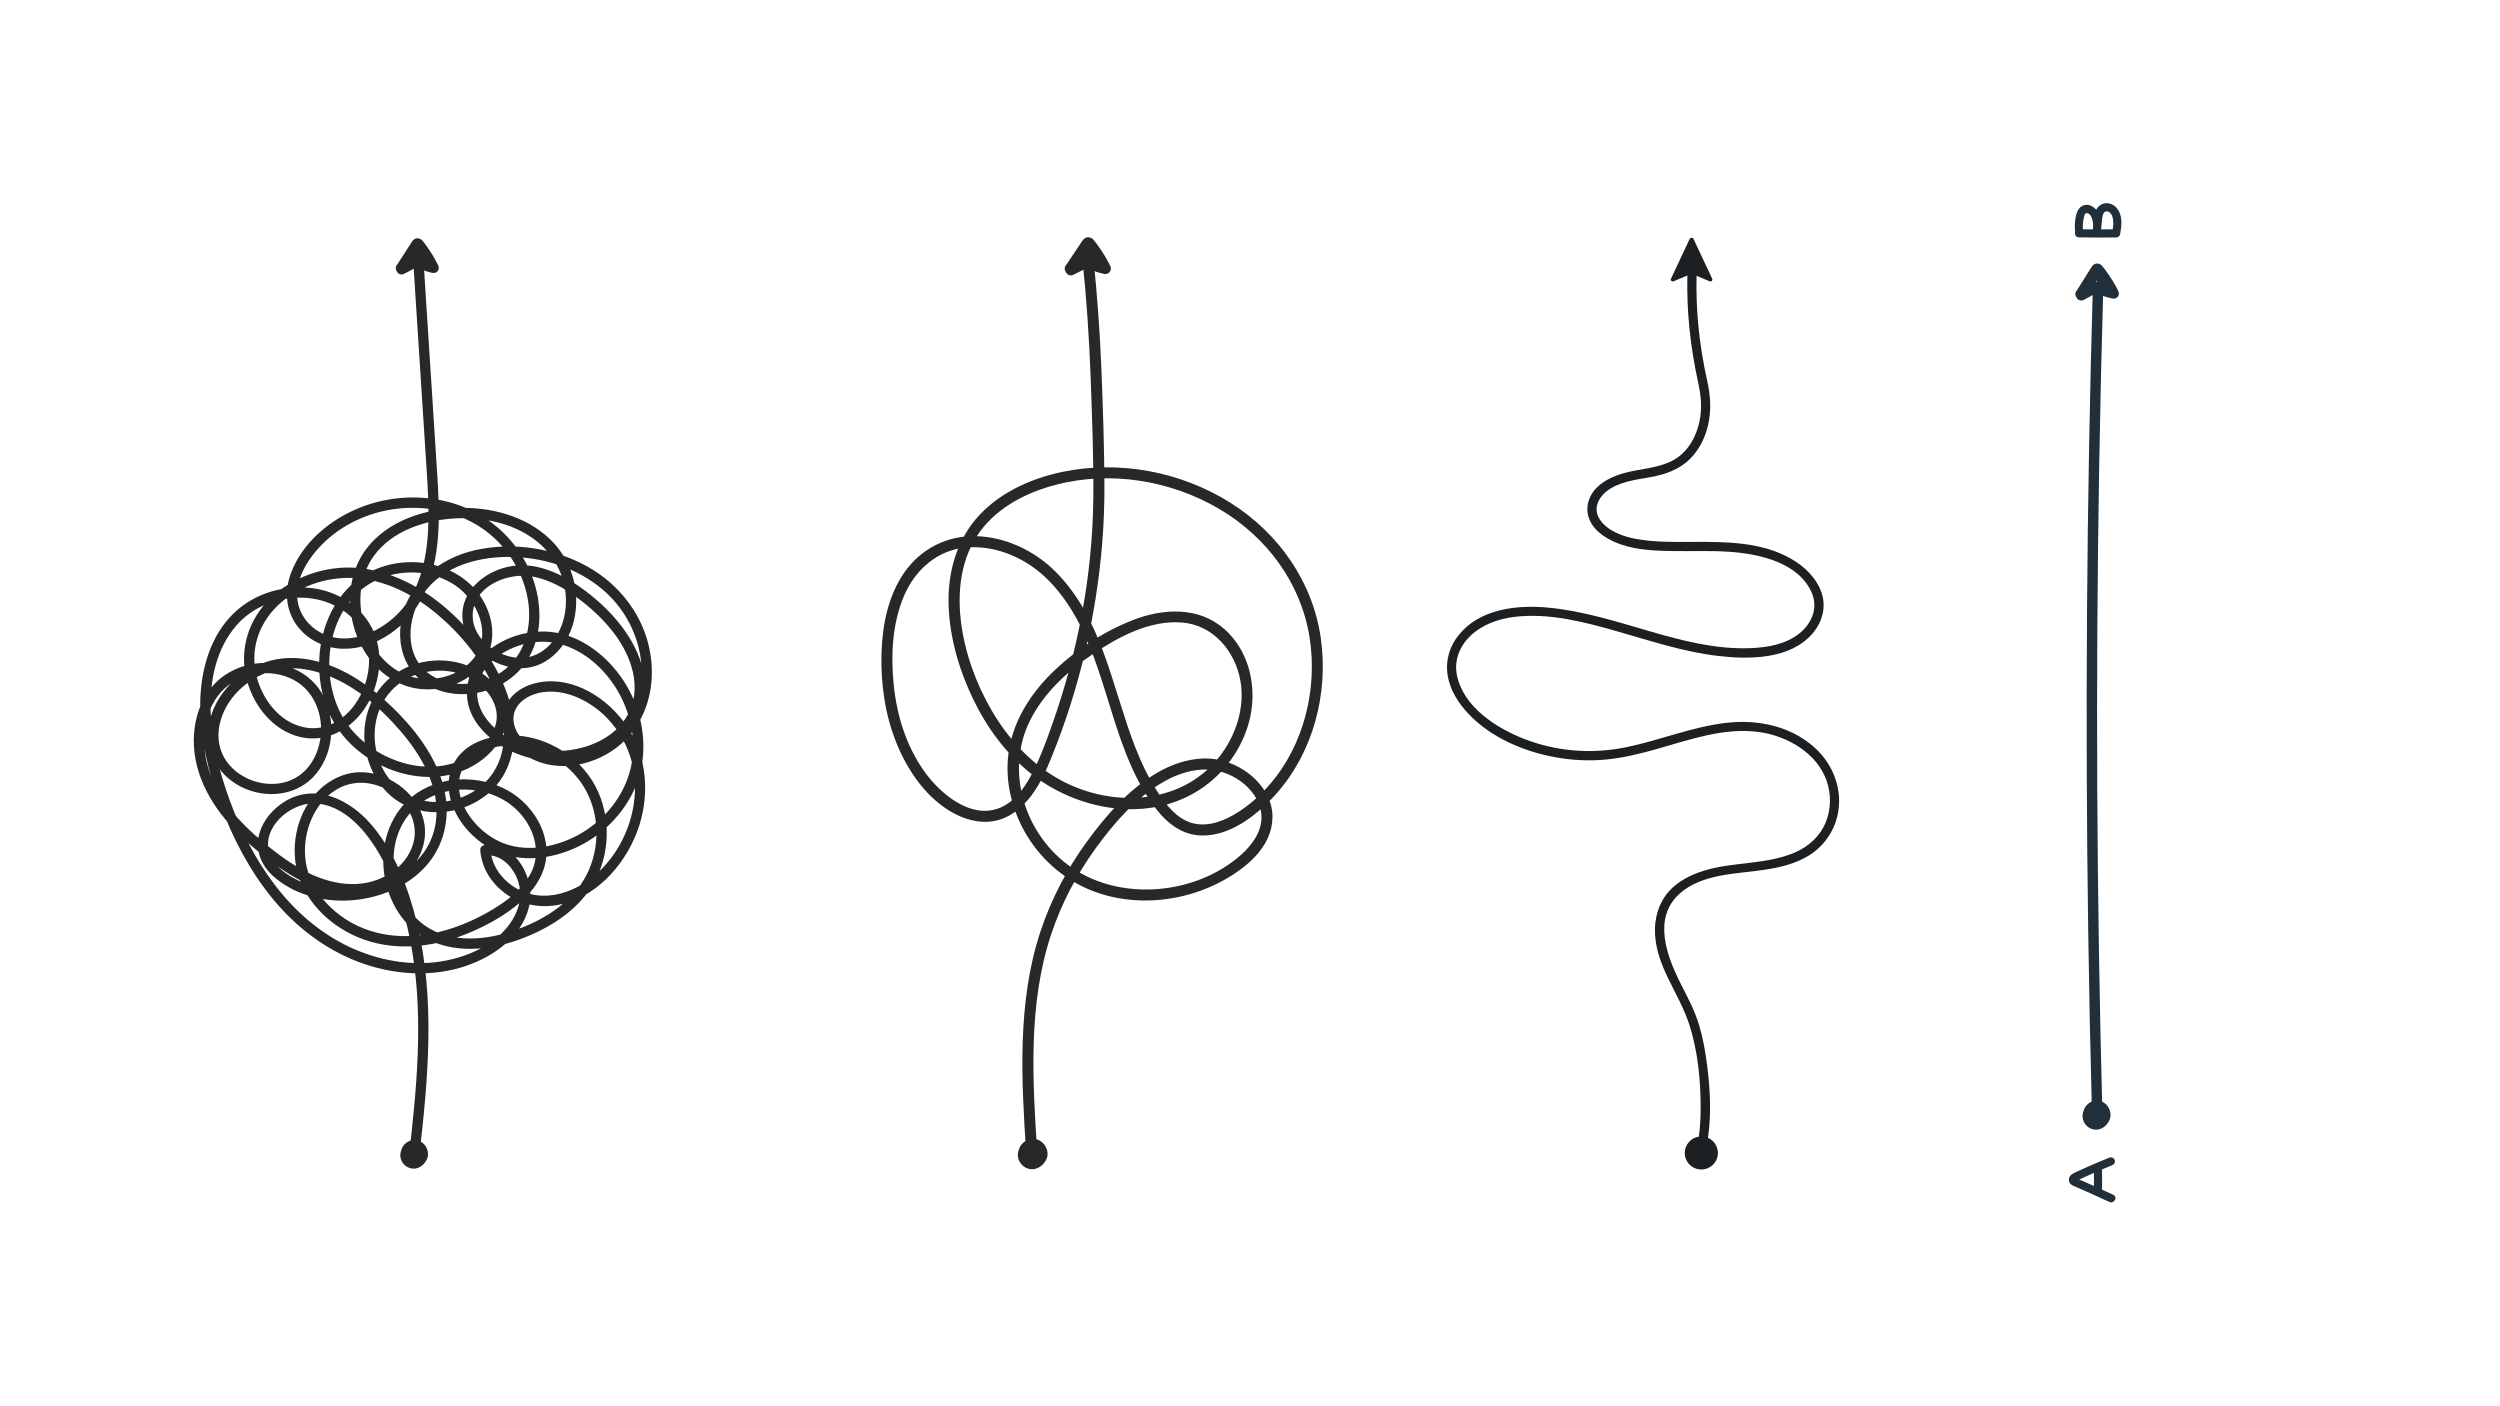 <svg xmlns="http://www.w3.org/2000/svg" xmlns:xlink="http://www.w3.org/1999/xlink" width="1920" zoomAndPan="magnify" viewBox="0 0 1440 810" height="1080" preserveAspectRatio="xMidYMid meet" version="1.0"><defs><clipPath id="5d39321708"><path d="M 230 656 L 247 656 L 247 673.676 L 230 673.676 Z M 230 656" clip-rule="nonzero"></path></clipPath><clipPath id="4c3ceef377"><path d="M 507.207 145 L 762 145 L 762 668 L 507.207 668 Z M 507.207 145" clip-rule="nonzero"></path></clipPath><clipPath id="a61c73cffa"><path d="M 586 655 L 604 655 L 604 673.676 L 586 673.676 Z M 586 655" clip-rule="nonzero"></path></clipPath><clipPath id="2948298173"><path d="M 613 136.676 L 640 136.676 L 640 159 L 613 159 Z M 613 136.676" clip-rule="nonzero"></path></clipPath><clipPath id="38b4a70135"><path d="M 833 136.676 L 1060 136.676 L 1060 673.676 L 833 673.676 Z M 833 136.676" clip-rule="nonzero"></path></clipPath><clipPath id="a0693bd98f"><path d="M 1192 667 L 1218 667 L 1218 692.996 L 1192 692.996 Z M 1192 667" clip-rule="nonzero"></path></clipPath><clipPath id="33beb4a431"><path d="M 1191.23 666 L 1219 666 L 1219 692.996 L 1191.23 692.996 Z M 1191.23 666" clip-rule="nonzero"></path></clipPath><clipPath id="0f966d61b1"><path d="M 1195 117.039 L 1221.918 117.039 L 1221.918 137 L 1195 137 Z M 1195 117.039" clip-rule="nonzero"></path></clipPath></defs><rect x="-144" width="1728" fill="#ffffff" y="-81" height="972" fill-opacity="1"></rect><rect x="-144" width="1728" fill="#ffffff" y="-81" height="972" fill-opacity="1"></rect><g clip-path="url(#5d39321708)"><path fill="#282828" d="M 234.805 671.531 C 236.742 672.598 239.152 672.812 241.227 672.012 C 243.559 671.117 245.348 669.438 246.168 667.047 C 246.902 664.906 246.461 662.355 245.305 660.449 C 243.992 658.289 241.863 656.895 239.344 656.641 C 237.078 656.414 234.723 657.453 233.137 659.047 C 231.258 660.938 230.492 663.535 230.988 666.145 C 231.562 669.137 234.449 671.09 237.418 670.938 C 239.949 670.801 242.719 669.492 243.816 667.074 C 244.426 665.727 244.691 664.203 244.137 662.781 C 243.609 661.434 242.738 660.289 241.461 659.559 C 238.934 658.113 235.695 658.816 234.191 661.367 C 232.895 663.555 233.184 666.422 234.875 668.301 C 235.77 669.305 237.242 669.895 238.578 669.844 C 240.031 669.785 241.297 669.211 242.375 668.258 C 243.438 667.328 244.023 665.945 244.117 664.559 C 244.219 663.008 243.449 661.457 242.41 660.363 C 240.773 658.652 238.348 658.215 236.098 658.645 C 234.145 659.02 232.188 660.418 231.309 662.227 C 230.207 664.492 230.371 667.148 231.676 669.309 C 232.988 671.484 235.156 672.867 237.676 673.113 C 239.996 673.34 242.441 672.188 244.008 670.516 C 244.918 669.543 245.543 668.461 245.996 667.211 C 246.449 665.969 246.461 664.668 246.258 663.379 C 245.922 661.242 244.41 658.996 242.422 658.078 C 241.113 657.477 239.668 657.25 238.27 657.703 C 236.793 658.18 235.684 659.785 236.191 661.363 C 236.668 662.836 238.262 663.945 239.848 663.438 C 239.996 663.387 240.145 663.352 240.301 663.324 C 240.039 663.359 239.773 663.398 239.512 663.43 C 239.734 663.402 239.949 663.398 240.176 663.418 C 239.914 663.383 239.648 663.344 239.387 663.312 C 239.645 663.352 239.887 663.414 240.125 663.512 C 239.891 663.414 239.656 663.312 239.418 663.211 C 239.664 663.324 239.887 663.453 240.102 663.613 C 239.898 663.457 239.703 663.301 239.504 663.148 C 239.816 663.391 240.09 663.676 240.336 663.992 C 240.184 663.789 240.023 663.59 239.871 663.391 C 240.117 663.727 240.32 664.082 240.488 664.465 C 240.387 664.23 240.289 663.992 240.188 663.754 C 240.344 664.145 240.461 664.543 240.523 664.961 C 240.488 664.695 240.453 664.434 240.418 664.168 C 240.465 664.539 240.473 664.906 240.434 665.277 C 240.469 665.016 240.504 664.75 240.539 664.488 C 240.473 664.969 240.348 665.426 240.168 665.875 C 240.27 665.641 240.367 665.402 240.469 665.168 C 240.262 665.648 239.996 666.098 239.68 666.52 C 239.832 666.316 239.988 666.117 240.141 665.918 C 239.84 666.293 239.508 666.625 239.133 666.926 C 239.336 666.773 239.535 666.617 239.738 666.465 C 239.328 666.777 238.887 667.035 238.414 667.238 C 238.652 667.137 238.887 667.043 239.125 666.938 C 238.727 667.098 238.324 667.203 237.902 667.262 C 238.168 667.227 238.43 667.195 238.691 667.156 C 238.312 667.199 237.941 667.199 237.555 667.152 C 237.82 667.188 238.082 667.223 238.348 667.258 C 237.996 667.203 237.652 667.109 237.324 666.973 C 237.559 667.074 237.797 667.176 238.031 667.273 C 237.668 667.109 237.328 666.91 237.012 666.672 C 237.211 666.828 237.414 666.98 237.609 667.133 C 237.266 666.859 236.953 666.551 236.684 666.203 C 236.836 666.402 236.992 666.602 237.145 666.805 C 236.875 666.449 236.652 666.07 236.477 665.664 C 236.574 665.898 236.676 666.141 236.773 666.375 C 236.609 665.965 236.488 665.551 236.426 665.113 C 236.465 665.375 236.496 665.641 236.535 665.902 C 236.492 665.547 236.492 665.195 236.527 664.84 C 236.496 665.102 236.461 665.367 236.422 665.629 C 236.473 665.277 236.562 664.941 236.699 664.613 C 236.598 664.848 236.496 665.086 236.398 665.324 C 236.516 665.066 236.652 664.824 236.82 664.598 C 236.668 664.797 236.512 664.996 236.359 665.199 C 236.57 664.918 236.816 664.676 237.094 664.461 C 236.891 664.613 236.691 664.77 236.492 664.922 C 236.801 664.691 237.129 664.5 237.488 664.348 C 237.25 664.449 237.016 664.547 236.777 664.648 C 237.137 664.508 237.504 664.406 237.891 664.344 C 237.625 664.383 237.363 664.414 237.098 664.449 C 237.477 664.398 237.852 664.391 238.23 664.438 C 237.973 664.398 237.703 664.363 237.445 664.328 C 237.781 664.379 238.105 664.461 238.426 664.586 C 238.188 664.484 237.949 664.387 237.715 664.285 C 237.969 664.395 238.199 664.531 238.422 664.688 C 238.219 664.535 238.02 664.379 237.82 664.223 C 238.055 664.406 238.258 664.613 238.445 664.848 C 238.285 664.645 238.133 664.445 237.977 664.242 C 238.133 664.457 238.262 664.672 238.375 664.91 C 238.273 664.672 238.176 664.438 238.074 664.195 C 238.168 664.43 238.234 664.66 238.273 664.906 C 238.234 664.641 238.203 664.379 238.168 664.113 C 238.184 664.297 238.184 664.48 238.16 664.664 C 238.195 664.398 238.23 664.137 238.27 663.871 C 238.234 664.059 238.184 664.223 238.121 664.395 C 238.223 664.16 238.32 663.922 238.422 663.688 C 238.328 663.887 238.223 664.078 238.086 664.254 C 238.246 664.055 238.398 663.855 238.555 663.652 C 238.387 663.859 238.207 664.035 238 664.195 C 238.199 664.039 238.402 663.887 238.602 663.73 C 238.387 663.887 238.168 664.012 237.926 664.113 C 238.16 664.016 238.398 663.914 238.633 663.812 C 238.43 663.891 238.223 663.945 238 663.984 C 238.27 663.945 238.527 663.914 238.789 663.879 C 238.574 663.902 238.363 663.902 238.148 663.871 C 238.41 663.906 238.676 663.941 238.938 663.98 C 238.797 663.953 238.66 663.914 238.523 663.863 C 238.758 663.965 239 664.062 239.234 664.164 C 239.066 664.09 238.914 664.008 238.766 663.902 C 238.965 664.059 239.168 664.211 239.367 664.367 C 239.211 664.238 239.074 664.105 238.953 663.941 C 239.105 664.145 239.262 664.344 239.414 664.543 C 239.301 664.383 239.203 664.211 239.125 664.027 C 239.227 664.262 239.32 664.5 239.422 664.738 C 239.336 664.516 239.277 664.289 239.242 664.055 C 239.277 664.316 239.312 664.582 239.344 664.844 C 239.312 664.566 239.312 664.297 239.34 664.02 C 239.309 664.285 239.27 664.547 239.234 664.812 C 239.277 664.539 239.34 664.281 239.441 664.02 C 239.34 664.258 239.242 664.492 239.141 664.73 C 239.234 664.512 239.352 664.312 239.488 664.117 C 239.332 664.316 239.18 664.52 239.023 664.719 C 239.152 664.562 239.285 664.422 239.441 664.297 C 239.242 664.449 239.039 664.609 238.84 664.762 C 238.98 664.664 239.117 664.582 239.27 664.508 C 239.035 664.605 238.801 664.707 238.562 664.809 C 238.742 664.734 238.918 664.684 239.113 664.648 C 238.852 664.684 238.586 664.719 238.324 664.758 C 238.551 664.73 238.773 664.73 239 664.758 C 238.734 664.723 238.473 664.688 238.207 664.648 C 238.434 664.688 238.648 664.75 238.863 664.84 C 238.625 664.738 238.387 664.637 238.152 664.539 C 238.402 664.648 238.629 664.785 238.852 664.957 C 238.648 664.797 238.449 664.641 238.246 664.488 C 238.461 664.664 238.648 664.852 238.816 665.07 C 238.66 664.871 238.508 664.672 238.352 664.469 C 238.488 664.664 238.605 664.859 238.703 665.07 C 238.602 664.836 238.504 664.598 238.402 664.363 C 238.488 664.582 238.551 664.797 238.586 665.027 C 238.551 664.766 238.512 664.5 238.48 664.238 C 238.5 664.438 238.5 664.625 238.48 664.824 C 238.516 664.562 238.551 664.297 238.586 664.035 C 238.551 664.297 238.48 664.539 238.383 664.785 C 238.484 664.547 238.582 664.312 238.684 664.078 C 238.578 664.312 238.453 664.531 238.301 664.738 C 238.457 664.535 238.609 664.336 238.766 664.137 C 238.555 664.41 238.309 664.656 238.035 664.871 C 238.234 664.715 238.438 664.559 238.637 664.406 C 238.32 664.645 237.977 664.84 237.605 665 C 237.848 664.906 238.082 664.809 238.32 664.707 C 237.902 664.875 237.48 664.988 237.043 665.059 C 237.301 665.02 237.57 664.984 237.828 664.949 C 237.414 665 237 665.008 236.586 664.961 C 236.848 664.992 237.113 665.027 237.375 665.066 C 237.051 665.02 236.75 664.941 236.449 664.824 C 236.688 664.922 236.922 665.023 237.156 665.125 C 236.91 665.012 236.676 664.883 236.461 664.715 C 236.66 664.871 236.859 665.023 237.062 665.184 C 236.879 665.035 236.723 664.875 236.582 664.691 C 236.734 664.895 236.891 665.094 237.043 665.293 C 236.879 665.07 236.746 664.84 236.637 664.586 C 236.738 664.82 236.84 665.059 236.938 665.293 C 236.816 664.988 236.738 664.676 236.688 664.355 C 236.719 664.617 236.754 664.883 236.793 665.145 C 236.742 664.734 236.742 664.328 236.793 663.914 C 236.754 664.18 236.723 664.441 236.688 664.707 C 236.75 664.293 236.863 663.902 237.023 663.512 C 236.926 663.746 236.824 663.988 236.723 664.223 C 236.895 663.844 237.105 663.492 237.352 663.16 C 237.199 663.363 237.043 663.562 236.891 663.766 C 237.172 663.406 237.492 663.082 237.848 662.801 C 237.648 662.953 237.449 663.109 237.246 663.262 C 237.645 662.961 238.062 662.711 238.523 662.52 C 238.285 662.613 238.047 662.715 237.809 662.816 C 238.195 662.664 238.578 662.555 238.984 662.496 C 238.723 662.531 238.457 662.562 238.195 662.602 C 238.602 662.547 239.004 662.547 239.41 662.598 C 239.145 662.559 238.883 662.527 238.621 662.488 C 238.977 662.547 239.316 662.637 239.648 662.773 C 239.414 662.676 239.18 662.574 238.938 662.473 C 239.301 662.629 239.633 662.828 239.945 663.062 C 239.746 662.906 239.547 662.754 239.344 662.598 C 239.688 662.871 239.992 663.176 240.266 663.512 C 240.109 663.312 239.957 663.113 239.797 662.91 C 240.09 663.293 240.336 663.703 240.527 664.141 C 240.426 663.906 240.328 663.668 240.227 663.434 C 240.434 663.914 240.57 664.41 240.641 664.926 C 240.602 664.664 240.57 664.398 240.535 664.137 C 240.586 664.574 240.586 665.008 240.523 665.441 C 240.562 665.176 240.594 664.914 240.629 664.648 C 240.57 665.047 240.465 665.426 240.309 665.797 C 240.41 665.562 240.504 665.32 240.609 665.086 C 240.461 665.41 240.285 665.711 240.074 665.992 C 240.227 665.793 240.387 665.59 240.543 665.391 C 240.277 665.727 239.98 666.027 239.645 666.297 C 239.844 666.141 240.043 665.988 240.246 665.828 C 239.871 666.117 239.477 666.348 239.043 666.531 C 239.281 666.434 239.516 666.332 239.754 666.238 C 239.316 666.414 238.875 666.535 238.414 666.605 C 238.676 666.574 238.938 666.535 239.203 666.5 C 238.742 666.559 238.285 666.566 237.828 666.504 C 238.086 666.543 238.352 666.578 238.613 666.609 C 238.234 666.551 237.871 666.453 237.508 666.305 C 237.746 666.402 237.984 666.504 238.223 666.605 C 238.078 666.543 237.941 666.473 237.805 666.398 C 236.441 665.652 234.5 666.02 233.738 667.465 C 233 668.855 233.348 670.738 234.805 671.531" fill-opacity="1" fill-rule="nonzero"></path></g><path fill="#282828" d="M 233.48 155.938 C 236.523 151.785 239.562 147.625 242.605 143.473 C 240.895 143.473 239.184 143.473 237.473 143.473 C 240.148 147.09 242.82 150.707 245.504 154.324 C 246.617 152.867 247.738 151.41 248.855 149.957 C 245.723 149.328 242.867 147.438 239.555 147.82 C 237.582 148.047 235.832 148.793 234.148 149.82 C 232.672 150.711 231.227 151.656 229.766 152.574 C 228.453 153.406 227.809 155.262 228.695 156.645 C 229.602 158.051 231.285 158.477 232.766 157.711 C 234.078 157.031 235.387 156.344 236.699 155.66 C 237.984 154.996 239.258 154.242 240.59 153.664 C 240.348 153.766 240.113 153.867 239.875 153.965 C 240.086 153.883 240.285 153.828 240.5 153.793 C 240.238 153.828 239.973 153.867 239.711 153.898 C 239.875 153.891 240.023 153.891 240.191 153.906 C 239.93 153.871 239.664 153.832 239.402 153.801 C 239.672 153.848 239.93 153.922 240.188 154.023 C 239.945 153.922 239.711 153.824 239.477 153.723 C 241.125 154.422 242.711 155.238 244.398 155.852 C 245.902 156.395 247.438 156.832 248.996 157.168 C 250.188 157.422 251.363 157.086 252.121 156.102 C 252.883 155.109 252.895 153.898 252.352 152.797 C 250.406 148.832 248.121 145.035 245.512 141.465 C 244.77 140.453 244.047 139.367 243.191 138.445 C 242.324 137.512 240.949 136.988 239.691 137.332 C 238.562 137.633 237.852 138.348 237.227 139.309 C 235.906 141.352 234.594 143.395 233.273 145.438 C 231.793 147.738 230.309 150.035 228.824 152.34 C 227.98 153.645 228.516 155.68 229.895 156.406 C 231.371 157.188 233.059 156.738 233.957 155.336 C 235.41 153.09 236.859 150.84 238.309 148.594 C 239.027 147.477 239.742 146.367 240.461 145.258 C 241.168 144.156 241.828 142.984 242.613 141.938 C 242.461 142.137 242.305 142.34 242.152 142.539 C 242.18 142.508 242.211 142.473 242.238 142.441 C 242.039 142.598 241.836 142.758 241.637 142.91 C 241.699 142.848 241.777 142.809 241.859 142.777 C 241.621 142.883 241.383 142.977 241.148 143.078 C 241.191 143.074 241.23 143.066 241.273 143.062 C 241.008 143.098 240.746 143.129 240.484 143.168 C 240.523 143.172 240.566 143.176 240.602 143.18 C 240.344 143.148 240.082 143.113 239.816 143.074 C 239.855 143.09 239.895 143.102 239.934 143.117 C 239.695 143.02 239.461 142.918 239.219 142.82 C 239.305 142.859 239.379 142.91 239.441 142.969 C 239.242 142.812 239.039 142.66 238.84 142.5 C 239.141 142.789 239.383 143.137 239.637 143.465 C 239.484 143.266 239.328 143.062 239.176 142.863 C 242.281 146.895 244.977 151.23 247.219 155.801 C 248.34 154.344 249.457 152.891 250.578 151.434 C 248.457 150.98 246.387 150.328 244.387 149.492 C 244.625 149.594 244.863 149.695 245.098 149.789 C 243.867 149.273 242.664 148.523 241.379 148.152 C 240.473 147.895 239.43 147.867 238.527 148.148 C 237.77 148.387 237.055 148.781 236.355 149.148 C 234.156 150.289 231.961 151.434 229.766 152.574 C 230.762 154.285 231.762 155.996 232.766 157.711 C 233.875 157.012 234.98 156.309 236.094 155.609 C 237.078 154.984 238.07 154.359 239.145 153.895 C 238.906 153.996 238.672 154.098 238.434 154.195 C 239.027 153.953 239.629 153.77 240.262 153.672 C 240 153.707 239.738 153.742 239.469 153.777 C 240.09 153.699 240.699 153.707 241.316 153.781 C 241.051 153.75 240.789 153.715 240.523 153.68 C 242.867 154.02 244.969 155.227 247.281 155.688 C 248.477 155.93 249.633 155.617 250.402 154.625 C 250.734 154.199 250.914 153.754 250.988 153.219 C 251.066 152.617 251.012 151.832 250.637 151.32 C 247.953 147.703 245.281 144.09 242.605 140.473 C 241.961 139.602 241.176 138.996 240.039 138.996 C 238.906 138.996 238.109 139.602 237.473 140.473 C 234.43 144.629 231.391 148.781 228.352 152.938 C 227.918 153.523 227.867 154.559 228.051 155.23 C 228.238 155.918 228.773 156.664 229.418 157.008 C 230.105 157.371 230.945 157.551 231.707 157.309 C 232.484 157.051 233 156.594 233.48 155.938" fill-opacity="1" fill-rule="nonzero"></path><path fill="#282828" d="M 241.48 665.879 C 246.641 621.438 250.836 575.383 240.098 531.402 C 235.164 511.199 227.172 490.117 213.277 474.305 C 201.266 460.625 182.125 451.234 164.852 461.184 C 157.66 465.328 151.562 472.199 149.344 480.305 C 146.895 489.266 150.203 498.031 156.902 504.23 C 168.684 515.121 185.664 519.609 201.418 518.645 C 216.336 517.734 231.312 512.246 242.324 501.941 C 254.738 490.324 259.469 473.668 256.355 457.074 C 252.434 436.168 237.691 417.98 222.363 403.996 C 207.141 390.117 187.812 378.582 166.582 379.004 C 148.449 379.359 130.645 391.133 123.273 407.758 C 119.672 415.875 118.656 425.078 121.484 433.605 C 124.008 441.219 129.375 447.527 136.18 451.707 C 149.781 460.055 168.625 459.582 180.141 447.84 C 191.73 436.023 193.82 416.684 186.848 402 C 179.242 385.965 160.699 379.195 143.934 382.762 C 135.676 384.52 127.742 388.887 122.262 395.379 C 115.852 402.98 112.535 412.539 111.781 422.383 C 110.172 443.344 120.48 462.488 134.512 477.32 C 141.703 484.926 149.844 491.691 158.301 497.844 C 167.176 504.297 176.879 509.961 187.48 513.039 C 205.312 518.219 225.988 514.281 237.82 499.051 C 243.258 492.055 245.875 483.227 244.418 474.426 C 243.102 466.445 238.328 459.152 232.16 454.043 C 225.633 448.629 217.508 445.141 208.98 444.801 C 200.555 444.461 192.535 447.703 186.094 453.016 C 172.98 463.836 167.5 482.578 170.543 499.008 C 173.996 517.664 188.895 532.504 205.887 539.734 C 225.977 548.273 248.66 545.992 268.551 537.988 C 278.535 533.969 288.242 528.816 296.73 522.156 C 304.254 516.25 310.977 508.594 313.602 499.215 C 318.805 480.645 306.098 461.484 289.551 453.801 C 275.098 447.09 257.484 447.09 243.406 454.824 C 228.945 462.762 221.094 478.297 220.777 494.492 C 220.473 510.09 226.828 526.555 239.215 536.406 C 256.066 549.812 279.543 548.242 298.734 541.305 C 317.863 534.391 336.703 522.27 344.883 502.879 C 352.5 484.832 350.727 462.52 339.016 446.582 C 327.918 431.469 309.016 422.242 290.199 423.715 C 280.316 424.48 270.027 427.965 263.738 436.023 C 258.98 442.113 257.562 449.688 258.816 457.227 C 261.469 473.195 275.316 487.352 290.477 492.164 C 307.281 497.496 326.758 492.578 341.074 483.023 C 355.941 473.102 367.164 457.402 369.875 439.547 C 372.551 421.918 367.605 403.512 357.133 389.156 C 347.184 375.539 331.688 364.398 314.355 363.781 C 299.012 363.227 282.07 370.266 273.555 383.441 C 269.367 389.922 267.949 397.738 269.594 405.273 C 271.691 414.898 278.57 422.617 286.465 428.098 C 300.004 437.496 317.152 440.379 333.207 437.219 C 347.93 434.324 362.207 425.605 368.293 411.41 C 376.469 392.34 367.789 372.055 355.227 357.23 C 348.371 349.141 340.133 342.051 331.293 336.219 C 322.512 330.43 312.395 325.969 301.746 325.598 C 284.973 325.016 265.473 337.145 266.328 355.711 C 267.059 371.508 282.301 383.23 297.156 384.758 C 314.129 386.496 327.133 372.734 330.668 357.129 C 334.48 340.336 329.254 322.445 316.797 310.555 C 302.844 297.23 282.762 291.953 263.848 292.59 C 244.465 293.246 223.645 299.887 211.336 315.707 C 201.547 328.293 199.57 345.414 203.668 360.547 C 207.73 375.574 218.023 389.227 232.902 394.75 C 247.469 400.156 266.34 395.977 276.539 384.016 C 289.258 369.098 283.41 347.066 269.34 335.172 C 256.598 324.402 238.484 321.32 222.562 325.73 C 185.816 335.91 174.988 382.555 191.035 413.777 C 205.211 441.352 244.066 456.961 272.16 441.281 C 279.855 436.988 286.742 430.199 290.152 421.996 C 294.195 412.262 291.391 402.129 284.793 394.285 C 273.488 380.832 253.527 377.238 237.418 383.125 C 220.738 389.211 210.285 404.422 209.855 422.102 C 209.453 438.699 217.773 456.246 233.129 463.719 C 248.395 471.148 267.227 468.223 280.352 457.781 C 295.766 445.527 298.797 424.656 294.168 406.461 C 289.102 386.512 276.48 368.793 261.754 354.738 C 246.992 340.648 228.609 329.758 208.074 327.328 C 190.496 325.246 171.945 330.762 158.414 342.18 C 144.922 353.578 138.078 370.691 141.371 388.164 C 144.297 403.684 154.914 418.848 170.371 423.816 C 185.324 428.621 200.184 421.715 209.094 409.473 C 217.758 397.566 221.09 380.848 216.355 366.75 C 211.168 351.305 196.609 341.227 180.859 338.922 C 164.48 336.523 146.988 341.453 134.918 352.957 C 121.098 366.125 115.684 385.742 115.34 404.32 C 114.965 424.551 119.949 444.613 126.918 463.473 C 134.137 482.984 143.883 501.641 157.129 517.75 C 170.168 533.605 186.617 546.371 205.816 553.801 C 224.434 561.008 245.477 563.016 264.805 557.488 C 282.059 552.555 300.254 540.781 304.727 522.27 C 308.531 506.543 297.68 485.508 279.586 486.664 C 278.078 486.762 276.488 487.949 276.613 489.637 C 277.375 499.805 282.863 508.582 290.992 514.574 C 299.395 520.773 309.777 523.031 320.035 521.469 C 342.027 518.117 359.098 499.477 366.801 479.516 C 374.543 459.445 373.199 436.016 360.914 418.031 C 350.074 402.16 330.359 389.402 310.492 393.035 C 302.043 394.578 293.625 399.551 290.762 408.047 C 287.266 418.414 293.766 428.637 302.023 434.473 C 317.863 445.676 340.246 441.934 354.977 430.75 C 371.801 417.98 377.969 396.789 374.586 376.395 C 371.008 354.848 357.094 336.73 338.164 326.223 C 318.98 315.578 295.211 312.062 273.789 316.871 C 252.703 321.602 234.09 336.637 230.898 358.926 C 229.535 368.449 231.25 378.551 237.113 386.355 C 241.82 392.633 248.707 396.852 256.309 398.672 C 271.953 402.426 290.242 397.031 300.621 384.527 C 313.145 369.438 312.969 347.52 305.734 330.137 C 298.137 311.895 283.414 297.922 264.867 291.176 C 247.219 284.754 227.094 285.109 209.504 291.555 C 191.23 298.25 173.945 312.109 167.312 330.922 C 163.492 341.75 164.969 353.391 172.551 362.199 C 178.797 369.445 188.164 373.5 197.66 373.684 C 217.008 374.066 235.387 360.188 243.676 343.297 C 254.465 321.316 253.305 296.051 251.789 272.281 C 250.008 244.348 248.195 216.418 246.402 188.48 C 245.527 174.926 244.656 161.363 243.785 147.801 C 243.539 144.004 237.594 143.977 237.844 147.801 C 239.461 173.031 241.082 198.27 242.707 223.492 C 243.512 236.023 244.32 248.559 245.125 261.086 C 245.859 272.492 246.762 283.918 246.809 295.352 C 246.895 315.512 244.152 338.094 229.453 353.223 C 218.277 364.723 199.691 372.691 184.461 364.258 C 175.723 359.418 170.344 350.398 171.23 340.336 C 172.105 330.402 178.121 321.246 184.883 314.23 C 196.441 302.234 212.484 294.848 228.988 293 C 245.527 291.152 262.625 294.473 276.66 303.613 C 291.52 313.297 302.082 329.875 304.375 347.504 C 306.477 363.652 300.879 380.59 286.137 388.789 C 274.402 395.316 258.141 396.277 246.98 387.977 C 232.488 377.188 234.496 355.871 243.645 342.344 C 255.027 325.512 277.098 320.109 296.305 320.832 C 315.934 321.566 335.852 328.598 350.168 342.34 C 364.043 355.66 371.594 375.387 369.184 394.598 C 366.957 412.352 355.145 427.406 338.051 433.051 C 330.266 435.621 321.832 436.113 313.949 433.691 C 305.59 431.117 296.242 424.215 295.766 414.695 C 295.352 406.508 302.281 401.285 309.488 399.348 C 317.762 397.129 326.516 398.824 334.152 402.434 C 350.84 410.328 362.559 426.852 365.164 445.051 C 367.973 464.703 360.816 485.672 347.133 499.945 C 333.938 513.711 312.742 522.004 295.484 510.488 C 288.438 505.789 283.203 498.203 282.559 489.637 C 281.57 490.625 280.578 491.617 279.586 492.605 C 287.34 492.113 293.5 497.309 296.902 503.926 C 300.625 511.172 300.383 519.484 296.848 526.75 C 289.043 542.77 270.695 551.156 253.91 553.809 C 236.18 556.613 217.527 553.062 201.371 545.492 C 184.418 537.543 170.113 525.035 158.719 510.273 C 147.324 495.5 138.75 478.586 132.363 461.105 C 126.168 444.16 121.59 426.383 121.281 408.25 C 120.992 391.23 124.734 373.41 136.172 360.25 C 145.746 349.23 160.488 343.676 174.941 344.289 C 188.961 344.883 202.996 351.969 209.277 364.977 C 214.953 376.754 212.891 391.52 206.504 402.562 C 200.125 413.582 188.355 421.609 175.223 418.938 C 161.109 416.062 151.285 403.141 147.816 389.773 C 143.918 374.75 148.727 359.711 159.773 348.961 C 171.148 337.898 187.41 332.328 203.156 332.898 C 221.266 333.551 238.383 342.441 252 353.953 C 266.074 365.852 278.445 381.074 285.273 398.32 C 291.535 414.148 293.48 434.051 281.848 448.039 C 272.484 459.297 256.375 464.477 242.199 460.781 C 227.379 456.918 217.824 443.266 216.082 428.461 C 214.289 413.242 220.707 398.172 234.523 390.855 C 247.406 384.035 264.75 384.684 276.203 394.133 C 283.238 399.93 288.219 408.914 285.281 418.113 C 282.867 425.684 276.445 431.953 269.691 435.852 C 245.211 449.973 211.164 436.535 197.555 413.301 C 182.094 386.895 189.168 344.086 220.398 332.668 C 234.02 327.68 250.004 328.965 262.145 337.129 C 275.16 345.887 283.547 365.285 272.996 379.008 C 264.566 389.965 248.148 393.664 235.367 389.332 C 222.25 384.875 213.227 372.52 209.562 359.57 C 205.855 346.441 207.16 331.586 215.262 320.309 C 225.715 305.766 244.77 299.574 261.945 298.621 C 278.746 297.691 296.914 301.473 310.074 312.5 C 321.832 322.352 327.844 337.406 325.484 352.688 C 323.375 366.414 313.484 379.84 298.359 378.906 C 286.004 378.145 272.117 367.84 272.254 354.543 C 272.422 337.496 292.574 329.422 307.023 332.141 C 316.598 333.945 325.203 338.863 332.949 344.617 C 340.684 350.371 347.906 357.105 353.738 364.809 C 363.828 378.141 370.203 396.453 361.348 412.105 C 354.719 423.824 341.582 430.176 328.648 431.992 C 314.148 434.039 298.773 430.508 287.234 421.316 C 280.715 416.129 275.289 408.809 274.855 400.215 C 274.531 393.848 277.02 387.832 281.23 383.117 C 290.324 372.934 305.793 367.836 319.199 370.211 C 334.32 372.879 347.316 384.031 355.133 396.852 C 363.355 410.336 366.93 426.977 363.266 442.496 C 359.562 458.215 348.84 471.602 335.066 479.785 C 322.051 487.516 304.789 491.297 290.227 485.793 C 277.516 480.992 265.559 468.023 264.359 454.086 C 263.77 447.191 266.316 440.742 271.691 436.309 C 278.523 430.672 288.273 429.082 296.887 429.598 C 313.812 430.605 329.855 440.777 337.766 455.789 C 346.051 471.5 345.402 491.703 336.215 506.879 C 326.508 522.906 307.953 532.816 290.395 537.742 C 273.246 542.555 252.75 542.242 239.539 528.707 C 229.824 518.746 225.598 504.102 226.961 490.41 C 228.371 476.289 236.793 463.777 249.992 458.203 C 262.855 452.77 278.426 453.91 290.441 460.973 C 304.875 469.457 314.043 488.223 305.262 503.891 C 300.914 511.652 293.773 517.531 286.363 522.238 C 277.773 527.699 268.461 532.164 258.738 535.195 C 240.551 540.867 220.551 541.137 203.438 532.008 C 189.043 524.324 177.051 510.293 175.77 493.512 C 174.652 478.926 180.801 462.715 193.656 454.859 C 206.695 446.895 223.16 451.516 232.621 462.875 C 237.246 468.426 239.805 475.781 238.652 483.004 C 237.43 490.656 232.711 497.316 226.508 501.816 C 211.496 512.711 192.746 510.469 176.961 502.461 C 168.223 498.027 160.223 492.219 152.672 486 C 145.41 480.02 138.48 473.52 132.629 466.129 C 121.25 451.762 114.352 432.988 118.992 414.676 C 121.008 406.723 125.348 399.168 132.098 394.328 C 138.191 389.969 145.621 387.719 153.098 387.727 C 160.543 387.73 168.164 390.016 173.938 394.836 C 179.535 399.512 182.941 406.082 184.301 413.191 C 186.938 426.953 181.309 443.438 167.773 449.293 C 155.336 454.676 139.23 450.082 131.102 439.352 C 121.035 426.062 126.605 408.414 137.57 397.66 C 143.375 391.973 150.676 387.777 158.605 385.918 C 167.309 383.879 176.648 385.074 185.066 387.793 C 203.137 393.621 218.391 406.848 230.602 421.008 C 242.879 435.246 253.605 453.691 251.074 473.199 C 247.496 500.824 217.199 514.633 192.012 512.613 C 185.449 512.094 178.844 510.477 172.875 507.676 C 165.773 504.34 157.547 499.117 155.129 491.195 C 150.664 476.562 167.188 462.5 180.805 462.777 C 198.387 463.133 211.59 479.398 219.375 493.445 C 228.859 510.547 234.48 529.746 237.594 548.977 C 243.848 587.637 240.02 627.254 235.539 665.879 C 235.098 669.672 241.047 669.645 241.48 665.879" fill-opacity="1" fill-rule="nonzero"></path><g clip-path="url(#4c3ceef377)"><path fill="#282828" d="M 597.504 664.887 C 594.801 622.707 591.965 579.008 605.457 538.227 C 611.355 520.398 620.215 503.633 631.238 488.445 C 641.871 473.801 654.707 459.039 670.672 450.074 C 678.262 445.812 687 442.871 695.797 443.27 C 703.449 443.621 711.141 446.828 716.918 451.832 C 722.441 456.617 726.613 463.25 726.605 470.742 C 726.59 479.465 721.066 486.852 714.812 492.402 C 689.051 515.25 646.355 519.445 617.621 499.961 C 590.555 481.609 578.406 444.449 593.441 414.734 C 601.391 399.023 614.773 386.695 629.203 376.945 C 644.129 366.859 662.188 357.082 680.812 358.574 C 698.77 360.012 711.297 374.875 714.43 391.859 C 717.289 407.371 711.875 423.754 702.277 435.977 C 679.57 464.887 637.656 465.434 607.84 447.605 C 592.5 438.43 580.25 424.719 571.289 409.375 C 562.191 393.797 555.75 376.062 553.523 358.125 C 551.277 340.02 553.59 320.824 564.734 305.836 C 575.207 291.754 591.875 283.406 608.551 279.125 C 639.871 271.086 674.246 276.715 702.02 292.992 C 729.422 309.051 749.262 335.516 754.305 367.102 C 759.043 396.777 751.062 429.32 731.125 452.137 C 726.043 457.949 720.234 463.195 713.754 467.414 C 706 472.453 696.266 476.652 686.895 474.137 C 677.996 471.75 671.82 463.848 667.004 456.492 C 661.641 448.293 657.406 439.402 653.859 430.285 C 640.43 395.805 634.961 355.633 607.312 328.633 C 595.355 316.957 578.953 309.27 562.125 308.816 C 545.539 308.375 530.461 316.082 520.965 329.629 C 511.578 343.027 508.215 360.105 507.742 376.188 C 507.234 393.688 509.766 411.699 516.348 427.984 C 522.875 444.105 533.793 460.035 549.43 468.48 C 557.406 472.789 566.805 474.859 575.672 472.172 C 583.383 469.828 589.453 464.402 594.203 458.062 C 599.23 451.352 602.66 443.629 605.793 435.906 C 609.707 426.234 613.254 416.41 616.422 406.473 C 622.855 386.281 627.738 365.605 631.062 344.68 C 634.453 323.332 636.219 301.848 636.148 280.234 C 636.078 258.129 635.332 235.961 634.461 213.875 C 633.605 192.09 632.039 170.34 629.793 148.652 C 629.375 144.613 622.992 144.566 623.414 148.652 C 625.812 171.863 627.438 195.148 628.254 218.469 C 629.051 241.375 629.992 264.379 629.742 287.305 C 629.258 331.383 620.824 375.574 606.125 417.098 C 602.828 426.426 599.441 435.879 594.922 444.695 C 591.254 451.844 586.566 459.137 579.578 463.445 C 562.285 474.113 543.094 458.863 533.035 445.184 C 522.227 430.48 516.609 412.469 514.785 394.449 C 513.07 377.492 513.891 359.391 520.594 343.512 C 527.086 328.113 540.172 316.434 557.324 315.285 C 574.73 314.121 591.941 322.07 603.992 334.324 C 632.074 362.887 635.836 405.785 651.438 440.965 C 655.453 450.016 660.285 458.801 666.434 466.59 C 672.227 473.918 679.836 479.949 689.379 481.051 C 707.066 483.086 724.137 469.609 735.184 457.16 C 756.445 433.188 765.16 399.637 760.859 368.164 C 756.371 335.293 736.578 307.133 708.68 289.574 C 680.281 271.699 644.82 264.934 611.914 271.805 C 594.305 275.48 576.727 283.281 564.254 296.551 C 551.199 310.445 545.914 329.215 546.383 347.98 C 546.863 366.852 552.32 385.562 560.445 402.52 C 568.402 419.137 579.691 434.488 594.262 445.914 C 622.859 468.336 666.371 474.883 696.25 451.07 C 709.059 440.867 718.359 425.547 720.805 409.301 C 723.355 392.375 718.426 373.969 705.285 362.379 C 690.355 349.219 669.82 350.383 652.301 357.254 C 634.992 364.047 618.523 375.078 605.348 388.164 C 592.773 400.648 583.125 416.383 580.852 434.176 C 578.75 450.617 583.105 467.609 591.742 481.652 C 600.789 496.363 614.355 507.668 630.578 513.652 C 647.711 519.969 666.93 520.141 684.457 515.309 C 693.215 512.895 701.684 509.203 709.352 504.344 C 716.934 499.539 724.223 493.508 728.77 485.645 C 732.953 478.398 734.277 469.66 731.43 461.691 C 728.734 454.145 723.211 447.965 716.543 443.633 C 709.742 439.223 701.465 436.633 693.324 436.875 C 683.934 437.152 674.816 440.316 666.734 444.977 C 650.242 454.488 637.07 469.676 625.98 484.883 C 614.512 500.605 605.43 518.055 599.305 536.535 C 592.559 556.879 589.809 578.367 589.09 599.727 C 588.355 621.469 589.73 643.199 591.125 664.887 C 591.387 668.961 597.77 668.988 597.504 664.887" fill-opacity="1" fill-rule="nonzero"></path></g><g clip-path="url(#a61c73cffa)"><path fill="#282828" d="M 590.781 671.762 C 592.852 672.883 595.445 673.148 597.672 672.297 C 600.18 671.344 602.086 669.609 602.996 667.055 C 603.789 664.836 603.328 662.188 602.16 660.191 C 601.484 659.031 600.578 658.121 599.5 657.348 C 598.395 656.551 597.109 656.199 595.777 656.039 C 593.344 655.75 590.82 656.848 589.082 658.508 C 587.047 660.449 586.156 663.277 586.703 666.023 C 587.348 669.234 590.398 671.297 593.59 671.145 C 596.281 671.027 599.223 669.688 600.445 667.156 C 601.129 665.75 601.406 664.133 600.867 662.625 C 600.34 661.16 599.367 659.922 598.02 659.133 C 595.301 657.535 591.816 658.305 590.16 661 C 588.77 663.266 589.051 666.371 590.84 668.32 C 591.828 669.398 593.273 669.992 594.727 670.012 C 596.27 670.035 597.668 669.375 598.836 668.418 C 600.02 667.441 600.633 666.023 600.793 664.527 C 600.969 662.875 600.141 661.242 599.062 660.047 C 597.367 658.168 594.723 657.684 592.332 658.098 C 590.23 658.465 588.125 659.875 587.117 661.781 C 585.863 664.164 586.027 667.02 587.391 669.328 C 588.078 670.488 589.008 671.402 590.105 672.168 C 591.203 672.938 592.484 673.281 593.789 673.426 C 596.285 673.707 598.895 672.516 600.621 670.766 C 601.617 669.754 602.309 668.574 602.801 667.258 C 603.297 665.934 603.328 664.535 603.102 663.156 C 602.695 660.707 600.953 658.383 598.656 657.414 C 597.355 656.863 595.926 656.719 594.555 657.145 C 592.961 657.641 591.785 659.395 592.328 661.07 C 592.848 662.672 594.539 663.82 596.25 663.293 C 596.414 663.246 596.574 663.203 596.746 663.176 C 596.461 663.211 596.18 663.254 595.898 663.289 C 596.141 663.262 596.375 663.258 596.621 663.285 C 596.34 663.25 596.059 663.207 595.773 663.172 C 596.059 663.211 596.316 663.289 596.582 663.398 C 596.324 663.289 596.07 663.184 595.82 663.074 C 596.086 663.199 596.32 663.344 596.559 663.516 C 596.344 663.348 596.125 663.184 595.91 663.016 C 596.215 663.258 596.484 663.531 596.727 663.832 C 596.562 663.617 596.395 663.402 596.23 663.184 C 596.5 663.543 596.723 663.922 596.902 664.332 C 596.801 664.078 596.691 663.82 596.582 663.566 C 596.754 663.984 596.883 664.41 596.949 664.855 C 596.914 664.566 596.871 664.285 596.836 664.004 C 596.887 664.406 596.895 664.793 596.848 665.191 C 596.887 664.91 596.922 664.629 596.965 664.34 C 596.895 664.805 596.773 665.25 596.598 665.688 C 596.703 665.438 596.812 665.184 596.918 664.926 C 596.699 665.445 596.418 665.93 596.07 666.375 C 596.238 666.16 596.406 665.945 596.57 665.734 C 596.25 666.133 595.883 666.492 595.48 666.816 C 595.695 666.652 595.91 666.484 596.125 666.316 C 595.715 666.629 595.281 666.887 594.812 667.098 C 595.07 666.988 595.32 666.883 595.574 666.773 C 595.145 666.953 594.711 667.074 594.254 667.152 C 594.535 667.117 594.82 667.074 595.102 667.039 C 594.641 667.098 594.184 667.102 593.727 667.043 C 594.012 667.082 594.293 667.121 594.578 667.156 C 594.191 667.098 593.82 666.992 593.461 666.844 C 593.715 666.953 593.973 667.055 594.227 667.164 C 593.832 666.988 593.461 666.773 593.121 666.512 C 593.336 666.68 593.547 666.844 593.762 667.012 C 593.387 666.711 593.062 666.379 592.766 666 C 592.93 666.215 593.098 666.43 593.262 666.648 C 592.98 666.262 592.742 665.859 592.555 665.418 C 592.664 665.672 592.77 665.93 592.879 666.18 C 592.719 665.781 592.609 665.379 592.547 664.953 C 592.582 665.238 592.625 665.52 592.66 665.805 C 592.613 665.422 592.613 665.051 592.66 664.668 C 592.617 664.949 592.582 665.23 592.547 665.52 C 592.598 665.184 592.68 664.859 592.805 664.547 C 592.695 664.797 592.586 665.051 592.484 665.305 C 592.617 664.992 592.789 664.703 592.996 664.434 C 592.828 664.645 592.66 664.863 592.496 665.078 C 592.711 664.812 592.945 664.582 593.211 664.367 C 592.996 664.535 592.781 664.703 592.57 664.867 C 592.902 664.617 593.258 664.414 593.645 664.25 C 593.387 664.355 593.137 664.465 592.883 664.566 C 593.27 664.414 593.672 664.301 594.086 664.234 C 593.805 664.277 593.52 664.312 593.238 664.352 C 593.688 664.289 594.137 664.285 594.586 664.344 C 594.305 664.309 594.023 664.273 593.738 664.23 C 594.066 664.285 594.387 664.367 594.695 664.492 C 594.441 664.383 594.184 664.277 593.934 664.172 C 594.238 664.301 594.523 664.465 594.785 664.664 C 594.574 664.5 594.355 664.336 594.141 664.168 C 594.363 664.352 594.551 664.547 594.727 664.766 C 594.562 664.551 594.395 664.336 594.227 664.121 C 594.391 664.344 594.531 664.566 594.648 664.816 C 594.539 664.566 594.43 664.312 594.328 664.059 C 594.426 664.301 594.5 664.539 594.535 664.797 C 594.5 664.512 594.457 664.23 594.422 663.949 C 594.441 664.145 594.438 664.336 594.414 664.527 C 594.449 664.25 594.484 663.969 594.527 663.68 C 594.492 663.871 594.438 664.051 594.363 664.227 C 594.473 663.977 594.578 663.723 594.688 663.469 C 594.586 663.68 594.469 663.871 594.328 664.059 C 594.492 663.844 594.66 663.633 594.828 663.414 C 594.672 663.598 594.508 663.762 594.32 663.914 C 594.535 663.746 594.754 663.578 594.969 663.414 C 594.746 663.582 594.512 663.723 594.254 663.836 C 594.508 663.73 594.766 663.621 595.02 663.516 C 594.758 663.621 594.504 663.695 594.227 663.73 C 594.508 663.695 594.793 663.652 595.074 663.617 C 594.883 663.637 594.695 663.641 594.5 663.621 C 594.781 663.664 595.062 663.699 595.348 663.734 C 595.152 663.707 594.973 663.668 594.785 663.598 C 595.043 663.703 595.297 663.812 595.547 663.918 C 595.371 663.844 595.211 663.754 595.051 663.641 C 595.266 663.809 595.484 663.973 595.695 664.141 C 595.527 664.008 595.383 663.863 595.25 663.695 C 595.414 663.91 595.582 664.121 595.746 664.34 C 595.625 664.164 595.523 663.984 595.438 663.789 C 595.547 664.047 595.652 664.301 595.762 664.555 C 595.668 664.316 595.605 664.086 595.57 663.836 C 595.605 664.117 595.648 664.398 595.684 664.688 C 595.652 664.395 595.652 664.113 595.684 663.82 C 595.648 664.105 595.605 664.387 595.57 664.668 C 595.617 664.383 595.688 664.109 595.797 663.84 C 595.688 664.09 595.582 664.344 595.473 664.602 C 595.578 664.367 595.695 664.164 595.852 663.965 C 595.684 664.176 595.52 664.391 595.352 664.605 C 595.488 664.441 595.633 664.297 595.801 664.164 C 595.59 664.332 595.375 664.496 595.16 664.664 C 595.305 664.559 595.461 664.473 595.625 664.398 C 595.371 664.504 595.113 664.613 594.859 664.719 C 595.059 664.641 595.254 664.586 595.465 664.555 C 595.184 664.59 594.898 664.633 594.617 664.668 C 594.828 664.645 595.027 664.645 595.234 664.668 C 594.949 664.629 594.668 664.59 594.387 664.555 C 594.676 664.594 594.949 664.668 595.223 664.785 C 594.969 664.676 594.715 664.566 594.465 664.465 C 594.691 664.574 594.906 664.699 595.113 664.844 C 594.898 664.684 594.684 664.512 594.469 664.352 C 594.703 664.535 594.91 664.738 595.102 664.969 C 594.938 664.754 594.77 664.539 594.605 664.324 C 594.754 664.527 594.883 664.738 594.988 664.969 C 594.883 664.715 594.773 664.457 594.668 664.203 C 594.766 664.441 594.828 664.672 594.867 664.922 C 594.832 664.641 594.793 664.355 594.754 664.07 C 594.777 664.285 594.777 664.492 594.754 664.699 C 594.793 664.418 594.828 664.137 594.867 663.855 C 594.824 664.125 594.75 664.383 594.645 664.637 C 594.754 664.383 594.859 664.133 594.969 663.875 C 594.855 664.125 594.719 664.352 594.555 664.566 C 594.719 664.355 594.887 664.141 595.051 663.922 C 594.852 664.176 594.629 664.398 594.371 664.605 C 594.59 664.438 594.805 664.273 595.02 664.109 C 594.641 664.395 594.238 664.629 593.797 664.809 C 594.055 664.703 594.309 664.594 594.562 664.492 C 594.117 664.664 593.66 664.785 593.188 664.852 C 593.469 664.812 593.754 664.777 594.035 664.738 C 593.59 664.785 593.148 664.793 592.699 664.738 C 592.98 664.777 593.266 664.812 593.547 664.852 C 593.203 664.801 592.879 664.715 592.555 664.59 C 592.809 664.699 593.066 664.805 593.316 664.914 C 593.047 664.797 592.805 664.656 592.57 664.48 C 592.781 664.645 592.996 664.809 593.211 664.977 C 593.016 664.816 592.848 664.645 592.688 664.445 C 592.855 664.664 593.02 664.879 593.188 665.09 C 593.039 664.887 592.914 664.672 592.805 664.441 C 592.91 664.699 593.02 664.949 593.125 665.203 C 592.984 664.867 592.891 664.535 592.832 664.18 C 592.871 664.465 592.91 664.746 592.945 665.027 C 592.891 664.621 592.887 664.223 592.93 663.82 C 592.891 664.105 592.855 664.383 592.816 664.668 C 592.879 664.223 592.992 663.805 593.16 663.391 C 593.055 663.645 592.945 663.898 592.836 664.148 C 593.02 663.746 593.242 663.371 593.512 663.012 C 593.344 663.23 593.18 663.445 593.012 663.66 C 593.316 663.273 593.66 662.93 594.051 662.621 C 593.836 662.789 593.617 662.957 593.402 663.121 C 593.797 662.82 594.211 662.574 594.664 662.375 C 594.414 662.48 594.156 662.59 593.902 662.695 C 594.359 662.508 594.82 662.375 595.305 662.301 C 595.023 662.34 594.742 662.375 594.457 662.41 C 594.898 662.363 595.336 662.355 595.777 662.41 C 595.496 662.375 595.211 662.34 594.926 662.301 C 595.32 662.363 595.688 662.461 596.051 662.613 C 595.797 662.504 595.543 662.398 595.293 662.289 C 595.68 662.461 596.039 662.672 596.379 662.926 C 596.168 662.762 595.949 662.598 595.734 662.43 C 596.102 662.723 596.43 663.047 596.723 663.418 C 596.555 663.203 596.391 662.984 596.223 662.77 C 596.531 663.184 596.789 663.621 596.996 664.094 C 596.887 663.84 596.781 663.59 596.672 663.336 C 596.867 663.809 597 664.297 597.074 664.805 C 597.035 664.523 596.996 664.242 596.957 663.957 C 597.008 664.383 597.008 664.801 596.965 665.223 C 597.004 664.938 597.039 664.656 597.078 664.371 C 597.023 664.797 596.914 665.203 596.754 665.598 C 596.863 665.348 596.969 665.09 597.078 664.836 C 596.91 665.219 596.699 665.57 596.449 665.898 C 596.613 665.684 596.781 665.465 596.945 665.25 C 596.691 665.574 596.398 665.859 596.074 666.121 C 596.293 665.957 596.508 665.789 596.723 665.625 C 596.324 665.93 595.902 666.18 595.441 666.379 C 595.695 666.273 595.953 666.164 596.207 666.059 C 595.707 666.27 595.191 666.41 594.648 666.488 C 594.938 666.453 595.215 666.41 595.5 666.375 C 595.004 666.434 594.512 666.434 594.023 666.371 C 594.305 666.406 594.586 666.441 594.867 666.48 C 594.457 666.414 594.066 666.309 593.684 666.152 C 593.941 666.262 594.195 666.371 594.449 666.473 C 594.293 666.406 594.145 666.332 594 666.258 C 592.531 665.461 590.457 665.848 589.637 667.398 C 588.848 668.887 589.215 670.906 590.781 671.762" fill-opacity="1" fill-rule="nonzero"></path></g><g clip-path="url(#2948298173)"><path fill="#282828" d="M 619.211 156.328 C 622.504 151.988 625.797 147.652 629.086 143.312 C 627.25 143.312 625.414 143.312 623.578 143.312 C 626.426 147.129 629.273 150.941 632.125 154.754 C 633.324 153.191 634.523 151.633 635.727 150.07 C 632.367 149.391 629.305 147.383 625.75 147.77 C 623.645 147.996 621.762 148.781 619.941 149.844 C 618.352 150.773 616.789 151.75 615.219 152.707 C 613.793 153.574 613.129 155.602 614.07 157.066 C 615.059 158.598 616.84 159.012 618.438 158.211 C 621.184 156.836 623.906 155.363 626.703 154.09 C 626.445 154.199 626.191 154.301 625.938 154.41 C 626.211 154.297 626.473 154.211 626.766 154.172 C 626.484 154.207 626.199 154.246 625.918 154.285 C 626.102 154.27 626.262 154.273 626.438 154.293 C 626.156 154.258 625.871 154.219 625.59 154.18 C 625.941 154.242 626.266 154.352 626.594 154.488 C 626.336 154.379 626.082 154.273 625.832 154.164 C 627.555 154.945 629.246 155.758 631.027 156.398 C 632.609 156.969 634.223 157.422 635.867 157.777 C 637.145 158.055 638.41 157.691 639.219 156.637 C 640.039 155.582 640.051 154.27 639.469 153.098 C 637.383 148.879 634.93 144.848 632.129 141.07 C 631.805 140.633 631.477 140.199 631.152 139.766 C 630.676 139.156 630.219 138.465 629.676 137.91 C 628.883 137.094 627.816 136.656 626.688 136.676 C 625.09 136.703 624.09 137.734 623.266 138.961 C 621.855 141.062 620.449 143.164 619.043 145.273 C 617.434 147.676 615.828 150.074 614.223 152.484 C 613.289 153.871 613.902 156.07 615.363 156.84 C 616.965 157.691 618.738 157.184 619.727 155.699 C 622.82 151.074 625.855 146.395 629.02 141.816 C 628.852 142.031 628.688 142.246 628.52 142.461 C 628.574 142.383 628.637 142.316 628.707 142.246 C 628.492 142.414 628.273 142.578 628.059 142.746 C 628.094 142.719 628.133 142.691 628.172 142.664 C 627.918 142.773 627.664 142.879 627.406 142.988 C 627.449 142.969 627.492 142.953 627.535 142.934 C 627.254 142.977 626.969 143.012 626.688 143.047 C 626.773 143.023 626.859 143.023 626.953 143.047 C 626.668 143.012 626.387 142.969 626.102 142.934 C 626.145 142.949 626.188 142.961 626.227 142.98 C 625.973 142.871 625.723 142.766 625.469 142.656 C 625.555 142.703 625.633 142.75 625.699 142.816 C 625.484 142.648 625.273 142.484 625.059 142.316 C 625.469 142.703 625.797 143.188 626.137 143.633 C 625.973 143.414 625.805 143.203 625.641 142.988 C 628.848 147.145 631.633 151.609 633.961 156.312 C 635.16 154.754 636.363 153.191 637.562 151.633 C 635.289 151.141 633.078 150.445 630.934 149.555 C 631.188 149.66 631.438 149.766 631.691 149.875 C 630.395 149.324 629.137 148.574 627.793 148.152 C 626.816 147.848 625.723 147.828 624.73 148.09 C 623.914 148.301 623.141 148.742 622.391 149.121 C 620 150.316 617.609 151.508 615.219 152.707 C 616.289 154.543 617.363 156.375 618.438 158.211 C 619.602 157.5 620.773 156.789 621.938 156.082 C 622.984 155.445 624.027 154.801 625.152 154.32 C 624.898 154.426 624.645 154.535 624.387 154.645 C 625.078 154.355 625.777 154.148 626.516 154.039 C 626.234 154.074 625.949 154.117 625.668 154.152 C 626.328 154.074 626.984 154.09 627.645 154.176 C 627.363 154.133 627.078 154.098 626.797 154.062 C 629.301 154.43 631.555 155.719 634.031 156.219 C 635.312 156.48 636.559 156.141 637.383 155.074 C 637.738 154.617 637.934 154.145 638.012 153.57 C 638.098 152.926 638.039 152.082 637.633 151.535 C 634.785 147.723 631.934 143.91 629.086 140.094 C 628.391 139.168 627.555 138.516 626.332 138.516 C 625.102 138.516 624.281 139.172 623.578 140.094 C 620.285 144.43 616.992 148.77 613.703 153.105 C 613.238 153.723 613.188 154.855 613.383 155.562 C 613.586 156.305 614.156 157.105 614.848 157.469 C 615.59 157.859 616.484 158.055 617.309 157.793 C 618.148 157.52 618.684 157.023 619.211 156.328" fill-opacity="1" fill-rule="nonzero"></path></g><g clip-path="url(#38b4a70135)"><path fill="#1c2023" d="M 989.504 664.109 C 989.504 660.211 987.152 656.863 983.785 655.391 C 985.836 641.602 985.047 627.188 983.285 613.48 C 982.285 605.684 980.914 597.895 978.648 590.359 C 976.117 581.918 971.914 574.168 967.953 566.332 C 960.035 550.664 951.852 528.773 967.426 514.773 C 980.473 503.043 1000.5 503.469 1016.809 500.934 C 1025.59 499.57 1034.547 497.422 1042.148 492.637 C 1049.16 488.223 1054.375 481.727 1057.164 473.934 C 1062.773 458.25 1057.172 441.18 1044.926 430.344 C 1031.141 418.145 1012.512 414.297 994.551 416.336 C 974.547 418.605 955.84 426.531 936.195 430.492 C 916.703 434.43 896.492 432.855 877.938 425.617 C 861.77 419.312 842.996 407.258 839.207 389.012 C 837.426 380.441 840.75 372.191 846.965 366.254 C 853.82 359.703 863.121 356.414 872.414 355.301 C 892.371 352.91 912.785 358.301 931.816 363.742 C 950.984 369.223 970.031 375.559 989.926 377.859 C 1007.797 379.93 1031.141 379.793 1043.945 364.977 C 1049.609 358.422 1052.066 349.777 1049.215 341.414 C 1046.297 332.871 1039.379 326.289 1031.695 321.871 C 1014.762 312.133 994.348 312.039 975.391 312.137 C 964.242 312.195 952.898 312.395 941.895 310.316 C 934.594 308.941 925.914 305.801 921.582 299.359 C 916.887 292.379 921.379 285.191 927.758 281.332 C 935.703 276.531 945.156 276.109 954.016 274.145 C 962.312 272.305 970.039 268.742 975.539 262.09 C 980.293 256.336 983.223 249.266 984.422 241.934 C 985.656 234.375 985.082 227.066 983.414 219.633 C 980.988 208.809 979.195 197.848 978.172 186.801 C 977.312 177.516 977 168.191 977.227 158.871 L 984.789 162.047 C 985.73 162.441 986.66 161.477 986.23 160.555 L 975.484 137.672 C 975.035 136.715 973.676 136.715 973.227 137.672 L 962.48 160.555 C 962.047 161.477 962.98 162.441 963.918 162.047 L 971.934 158.684 C 971.43 179.301 973.648 199.918 978.086 220.059 C 979.742 227.574 980.523 234.902 978.938 242.523 C 977.449 249.691 974.23 256.539 968.762 261.527 C 961.828 267.855 952.395 269.16 943.5 270.746 C 935.117 272.238 926.57 274.449 920.188 280.441 C 914.734 285.555 912.586 293.227 915.91 300.121 C 919.238 307.02 926.777 311.207 933.73 313.625 C 943.207 316.922 953.762 317.262 963.699 317.414 C 974.508 317.582 985.34 317.082 996.137 317.828 C 1013.156 319 1036.258 323.996 1043.648 341.648 C 1047.301 350.375 1043.523 359.145 1036.473 364.84 C 1028.707 371.109 1018.145 372.934 1008.434 373.328 C 988.457 374.141 968.957 369.051 949.938 363.52 C 930.719 357.93 911.496 351.797 891.453 349.965 C 873.406 348.312 852.238 350.75 840.141 365.863 C 834.859 372.461 832.516 380.543 833.82 388.922 C 835.145 397.398 840.039 405.043 845.852 411.191 C 858.781 424.879 877.82 432.961 896.129 436.219 C 905.723 437.93 915.527 438.418 925.234 437.473 C 935.199 436.5 944.934 434.086 954.547 431.363 C 973.457 426.012 993.012 418.977 1012.977 421.613 C 1029.273 423.766 1046.695 433.715 1052.227 449.984 C 1054.816 457.605 1054.664 466.055 1051.664 473.543 C 1048.445 481.574 1042.016 487.406 1034.188 490.875 C 1017.652 498.203 998.703 496.207 981.586 501.484 C 973.977 503.832 966.426 507.527 961.121 513.613 C 955.238 520.359 952.848 529.164 953.293 538 C 954.266 557.242 967.215 572.223 972.965 589.949 C 977.918 605.223 979.559 621.828 979.562 637.816 C 979.566 643.449 979.336 649.125 978.531 654.711 C 973.945 655.402 970.426 659.34 970.426 664.109 C 970.426 669.367 974.695 673.629 979.961 673.629 C 985.23 673.629 989.5 669.367 989.5 664.109 Z M 989.504 664.109" fill-opacity="1" fill-rule="nonzero"></path></g><path fill="#202f3a" d="M 1203.859 649.102 C 1208.195 651.434 1213.777 649.148 1215.316 644.461 C 1216.027 642.293 1215.586 639.738 1214.43 637.812 C 1213.102 635.605 1210.953 634.195 1208.406 633.926 C 1206.117 633.684 1203.727 634.75 1202.129 636.371 C 1200.238 638.281 1199.441 640.938 1199.945 643.578 C 1200.523 646.602 1203.355 648.594 1206.344 648.492 C 1208.91 648.398 1211.727 647.062 1212.883 644.633 C 1213.523 643.277 1213.801 641.703 1213.277 640.258 C 1212.77 638.867 1211.879 637.715 1210.613 636.941 C 1208.07 635.391 1204.805 636.141 1203.223 638.672 C 1201.859 640.844 1202.164 643.828 1203.832 645.73 C 1204.742 646.777 1206.168 647.363 1207.535 647.363 C 1208.992 647.355 1210.316 646.746 1211.398 645.805 C 1212.492 644.848 1213.082 643.492 1213.215 642.062 C 1213.359 640.477 1212.586 638.918 1211.547 637.777 C 1209.926 635.992 1207.457 635.559 1205.188 635.969 C 1203.23 636.32 1201.246 637.719 1200.336 639.512 C 1199.168 641.82 1199.32 644.531 1200.609 646.75 C 1201.922 649 1204.152 650.43 1206.711 650.688 C 1209.055 650.926 1211.531 649.762 1213.105 648.059 C 1214.016 647.078 1214.629 646.008 1215.098 644.762 C 1215.574 643.492 1215.594 642.16 1215.398 640.84 C 1215.07 638.637 1213.531 636.324 1211.488 635.379 C 1210.16 634.762 1208.688 634.527 1207.27 635.004 C 1205.777 635.508 1204.648 637.113 1205.172 638.723 C 1205.645 640.219 1207.27 641.375 1208.867 640.84 C 1209.055 640.77 1209.246 640.73 1209.445 640.703 C 1209.176 640.734 1208.91 640.77 1208.645 640.805 C 1208.836 640.789 1209.02 640.789 1209.215 640.805 C 1208.945 640.77 1208.684 640.734 1208.414 640.703 C 1208.684 640.734 1208.93 640.805 1209.176 640.91 C 1208.934 640.805 1208.699 640.703 1208.461 640.602 C 1208.711 640.715 1208.941 640.852 1209.164 641.012 C 1208.957 640.855 1208.758 640.703 1208.559 640.539 C 1208.848 640.77 1209.102 641.031 1209.336 641.32 C 1209.18 641.117 1209.02 640.91 1208.867 640.707 C 1209.152 641.082 1209.387 641.484 1209.57 641.926 C 1209.469 641.684 1209.371 641.441 1209.266 641.199 C 1209.426 641.602 1209.543 642.016 1209.605 642.449 C 1209.566 642.176 1209.531 641.914 1209.496 641.641 C 1209.543 642.027 1209.535 642.41 1209.492 642.793 C 1209.523 642.531 1209.559 642.258 1209.598 641.992 C 1209.523 642.477 1209.395 642.945 1209.203 643.398 C 1209.301 643.156 1209.406 642.914 1209.508 642.68 C 1209.309 643.125 1209.066 643.543 1208.773 643.938 C 1208.93 643.73 1209.082 643.527 1209.246 643.324 C 1208.918 643.746 1208.551 644.113 1208.133 644.445 C 1208.332 644.289 1208.539 644.133 1208.738 643.973 C 1208.355 644.266 1207.957 644.5 1207.516 644.699 C 1207.754 644.594 1207.996 644.496 1208.23 644.391 C 1207.836 644.555 1207.43 644.668 1207.004 644.73 C 1207.27 644.699 1207.535 644.664 1207.801 644.629 C 1207.418 644.676 1207.039 644.676 1206.648 644.633 C 1206.918 644.668 1207.184 644.703 1207.449 644.742 C 1207.086 644.688 1206.742 644.594 1206.398 644.457 C 1206.637 644.559 1206.871 644.656 1207.113 644.762 C 1206.734 644.598 1206.391 644.391 1206.066 644.145 C 1206.266 644.301 1206.465 644.461 1206.672 644.617 C 1206.312 644.336 1205.996 644.016 1205.715 643.652 C 1205.871 643.859 1206.023 644.062 1206.184 644.266 C 1205.91 643.902 1205.68 643.508 1205.496 643.09 C 1205.602 643.332 1205.699 643.574 1205.801 643.809 C 1205.645 643.43 1205.531 643.035 1205.469 642.629 C 1205.504 642.898 1205.539 643.164 1205.578 643.434 C 1205.52 643.023 1205.52 642.621 1205.57 642.211 C 1205.539 642.484 1205.496 642.75 1205.465 643.02 C 1205.516 642.695 1205.594 642.391 1205.715 642.09 C 1205.617 642.332 1205.516 642.574 1205.41 642.812 C 1205.543 642.52 1205.703 642.242 1205.898 641.988 C 1205.738 642.188 1205.582 642.398 1205.43 642.598 C 1205.629 642.344 1205.848 642.125 1206.098 641.926 C 1205.895 642.078 1205.691 642.242 1205.492 642.398 C 1205.801 642.156 1206.133 641.957 1206.488 641.805 C 1206.254 641.902 1206.012 642.004 1205.773 642.102 C 1206.168 641.941 1206.574 641.824 1207 641.77 C 1206.73 641.805 1206.465 641.836 1206.195 641.871 C 1206.582 641.824 1206.957 641.824 1207.344 641.871 C 1207.078 641.836 1206.809 641.805 1206.547 641.77 C 1206.855 641.812 1207.148 641.891 1207.441 642.004 C 1207.199 641.902 1206.957 641.805 1206.719 641.699 C 1207.004 641.82 1207.273 641.977 1207.52 642.168 C 1207.32 642.004 1207.113 641.848 1206.914 641.691 C 1207.117 641.859 1207.297 642.047 1207.469 642.258 C 1207.312 642.051 1207.152 641.848 1207 641.641 C 1207.152 641.855 1207.289 642.074 1207.406 642.316 C 1207.301 642.074 1207.203 641.832 1207.102 641.594 C 1207.199 641.824 1207.27 642.055 1207.312 642.305 C 1207.273 642.039 1207.238 641.77 1207.203 641.504 C 1207.223 641.691 1207.223 641.871 1207.203 642.062 C 1207.238 641.797 1207.273 641.527 1207.309 641.262 C 1207.277 641.445 1207.234 641.617 1207.164 641.793 C 1207.27 641.551 1207.371 641.312 1207.469 641.07 C 1207.383 641.277 1207.273 641.469 1207.141 641.652 C 1207.297 641.445 1207.457 641.242 1207.613 641.035 C 1207.445 641.25 1207.27 641.434 1207.055 641.602 C 1207.262 641.441 1207.461 641.285 1207.668 641.129 C 1207.449 641.285 1207.234 641.418 1206.988 641.52 C 1207.227 641.422 1207.461 641.32 1207.703 641.219 C 1207.496 641.301 1207.285 641.359 1207.066 641.398 C 1207.332 641.359 1207.602 641.324 1207.863 641.289 C 1207.645 641.312 1207.434 641.32 1207.215 641.289 C 1207.48 641.324 1207.75 641.359 1208.012 641.398 C 1207.828 641.363 1207.664 641.312 1207.492 641.242 C 1207.727 641.348 1207.965 641.445 1208.207 641.551 C 1208.074 641.484 1207.957 641.41 1207.836 641.328 C 1208.035 641.484 1208.242 641.648 1208.441 641.805 C 1208.281 641.676 1208.145 641.539 1208.02 641.375 C 1208.172 641.578 1208.328 641.785 1208.488 641.988 C 1208.367 641.824 1208.27 641.652 1208.184 641.461 C 1208.289 641.703 1208.387 641.945 1208.488 642.188 C 1208.395 641.957 1208.34 641.734 1208.301 641.496 C 1208.332 641.762 1208.367 642.035 1208.402 642.297 C 1208.363 641.98 1208.363 641.676 1208.402 641.359 C 1208.367 641.625 1208.332 641.895 1208.301 642.16 C 1208.34 641.883 1208.414 641.625 1208.523 641.363 C 1208.418 641.602 1208.32 641.844 1208.219 642.086 C 1208.305 641.895 1208.402 641.723 1208.523 641.555 C 1208.367 641.758 1208.215 641.965 1208.051 642.168 C 1208.18 642.004 1208.316 641.859 1208.473 641.734 C 1208.27 641.891 1208.062 642.047 1207.863 642.207 C 1208 642.102 1208.145 642.016 1208.301 641.941 C 1208.059 642.039 1207.816 642.145 1207.582 642.242 C 1207.762 642.168 1207.945 642.113 1208.133 642.078 C 1207.871 642.113 1207.602 642.148 1207.336 642.184 C 1207.566 642.156 1207.789 642.156 1208.02 642.184 C 1207.75 642.145 1207.484 642.109 1207.215 642.074 C 1207.445 642.109 1207.664 642.172 1207.879 642.258 C 1207.645 642.156 1207.406 642.051 1207.164 641.953 C 1207.418 642.062 1207.652 642.199 1207.875 642.367 C 1207.668 642.207 1207.469 642.051 1207.262 641.895 C 1207.484 642.066 1207.676 642.258 1207.848 642.484 C 1207.691 642.277 1207.535 642.074 1207.375 641.867 C 1207.52 642.062 1207.641 642.258 1207.738 642.477 C 1207.633 642.234 1207.535 641.992 1207.434 641.758 C 1207.527 641.977 1207.59 642.195 1207.629 642.43 C 1207.594 642.168 1207.555 641.895 1207.52 641.629 C 1207.543 641.832 1207.543 642.023 1207.527 642.223 C 1207.566 641.957 1207.602 641.688 1207.633 641.422 C 1207.602 641.688 1207.535 641.934 1207.441 642.184 C 1207.543 641.941 1207.641 641.703 1207.742 641.461 C 1207.621 641.746 1207.469 642 1207.285 642.246 C 1207.441 642.039 1207.602 641.836 1207.754 641.629 C 1207.559 641.871 1207.344 642.086 1207.102 642.281 C 1207.309 642.125 1207.508 641.969 1207.707 641.809 C 1207.355 642.086 1206.969 642.309 1206.551 642.484 C 1206.793 642.379 1207.031 642.281 1207.273 642.176 C 1206.891 642.328 1206.504 642.43 1206.105 642.5 C 1206.375 642.461 1206.637 642.426 1206.906 642.391 C 1206.484 642.449 1206.07 642.453 1205.645 642.414 C 1205.91 642.449 1206.18 642.484 1206.441 642.523 C 1206.121 642.477 1205.812 642.402 1205.508 642.289 C 1205.742 642.387 1205.984 642.488 1206.227 642.594 C 1205.969 642.484 1205.738 642.352 1205.508 642.184 C 1205.715 642.34 1205.914 642.5 1206.117 642.656 C 1205.938 642.508 1205.777 642.352 1205.629 642.168 C 1205.785 642.367 1205.938 642.574 1206.098 642.777 C 1205.926 642.551 1205.797 642.316 1205.68 642.055 C 1205.777 642.297 1205.883 642.539 1205.984 642.781 C 1205.859 642.473 1205.773 642.16 1205.715 641.824 C 1205.754 642.098 1205.789 642.363 1205.824 642.633 C 1205.766 642.211 1205.766 641.805 1205.812 641.383 C 1205.777 641.652 1205.738 641.918 1205.703 642.184 C 1205.766 641.762 1205.875 641.363 1206.035 640.973 C 1205.934 641.207 1205.828 641.449 1205.73 641.691 C 1205.914 641.266 1206.152 640.875 1206.43 640.504 C 1206.277 640.707 1206.121 640.914 1205.961 641.117 C 1206.254 640.754 1206.582 640.438 1206.941 640.148 C 1206.742 640.305 1206.539 640.461 1206.332 640.621 C 1206.707 640.34 1207.098 640.109 1207.516 639.922 C 1207.277 640.027 1207.039 640.125 1206.797 640.23 C 1207.223 640.055 1207.652 639.934 1208.105 639.871 C 1207.836 639.906 1207.57 639.941 1207.301 639.98 C 1207.676 639.934 1208.043 639.934 1208.406 639.977 C 1208.145 639.941 1207.875 639.906 1207.613 639.871 C 1207.973 639.922 1208.316 640.016 1208.66 640.148 C 1208.418 640.043 1208.18 639.945 1207.938 639.844 C 1208.344 640.016 1208.711 640.234 1209.055 640.504 C 1208.855 640.344 1208.652 640.188 1208.449 640.031 C 1208.793 640.309 1209.094 640.625 1209.371 640.973 C 1209.211 640.77 1209.055 640.57 1208.902 640.359 C 1209.188 640.754 1209.426 641.176 1209.621 641.625 C 1209.52 641.383 1209.422 641.141 1209.32 640.898 C 1209.504 641.352 1209.633 641.82 1209.703 642.305 C 1209.668 642.035 1209.633 641.77 1209.594 641.504 C 1209.652 641.945 1209.656 642.387 1209.598 642.828 C 1209.641 642.559 1209.676 642.293 1209.707 642.023 C 1209.652 642.426 1209.547 642.812 1209.395 643.191 C 1209.496 642.949 1209.594 642.707 1209.695 642.473 C 1209.535 642.836 1209.336 643.168 1209.102 643.492 C 1209.254 643.285 1209.41 643.082 1209.57 642.883 C 1209.297 643.223 1208.992 643.52 1208.648 643.785 C 1208.855 643.629 1209.055 643.477 1209.254 643.312 C 1208.879 643.602 1208.473 643.832 1208.035 644.016 C 1208.277 643.918 1208.512 643.816 1208.75 643.711 C 1208.309 643.891 1207.863 644.012 1207.395 644.082 C 1207.664 644.039 1207.926 644.004 1208.195 643.973 C 1207.766 644.023 1207.344 644.023 1206.918 643.973 C 1207.184 644.004 1207.449 644.047 1207.715 644.082 C 1207.332 644.023 1206.957 643.926 1206.598 643.781 C 1206.832 643.883 1207.074 643.98 1207.312 644.086 C 1207.172 644.023 1207.027 643.953 1206.891 643.879 C 1205.504 643.137 1203.555 643.48 1202.777 644.969 C 1202.043 646.371 1202.375 648.309 1203.859 649.102" fill-opacity="1" fill-rule="nonzero"></path><path fill="#202f3a" d="M 1201.016 170.91 C 1204.047 166.648 1207.078 162.391 1210.105 158.129 C 1208.375 158.129 1206.645 158.129 1204.914 158.129 C 1207.664 161.777 1210.406 165.43 1213.152 169.082 C 1214.285 167.602 1215.414 166.121 1216.543 164.637 C 1215.023 164.348 1213.594 163.742 1212.125 163.262 C 1210.406 162.695 1208.602 162.355 1206.797 162.602 C 1204.938 162.852 1203.25 163.641 1201.672 164.633 C 1200.188 165.559 1198.73 166.535 1197.266 167.488 C 1195.945 168.344 1195.281 170.215 1196.188 171.625 C 1197.098 173.047 1198.816 173.512 1200.301 172.711 C 1201.617 172 1202.941 171.293 1204.262 170.582 C 1205.551 169.891 1206.828 169.105 1208.168 168.508 C 1207.926 168.609 1207.688 168.715 1207.445 168.812 C 1207.656 168.73 1207.859 168.676 1208.074 168.633 C 1207.805 168.668 1207.543 168.707 1207.273 168.742 C 1207.445 168.727 1207.594 168.73 1207.766 168.742 C 1207.496 168.707 1207.234 168.676 1206.965 168.633 C 1207.297 168.688 1207.605 168.789 1207.914 168.918 C 1207.676 168.812 1207.434 168.715 1207.199 168.609 C 1208.832 169.332 1210.438 170.105 1212.121 170.691 C 1213.621 171.219 1215.152 171.637 1216.703 171.949 C 1217.914 172.199 1219.086 171.879 1219.859 170.871 C 1220.629 169.875 1220.652 168.621 1220.094 167.508 C 1218.086 163.496 1215.73 159.66 1213.055 156.059 C 1212.297 155.035 1211.559 153.93 1210.684 153 C 1209.793 152.062 1208.418 151.527 1207.141 151.879 C 1206.008 152.184 1205.273 152.914 1204.656 153.902 C 1203.336 155.988 1202.035 158.082 1200.73 160.176 C 1199.254 162.535 1197.781 164.887 1196.301 167.246 C 1195.465 168.582 1195.98 170.637 1197.387 171.379 C 1198.863 172.168 1200.598 171.727 1201.492 170.293 C 1202.938 167.992 1204.375 165.688 1205.816 163.387 C 1206.527 162.25 1207.246 161.109 1207.957 159.973 C 1208.66 158.844 1209.312 157.645 1210.098 156.57 C 1209.941 156.773 1209.781 156.98 1209.629 157.184 C 1209.656 157.148 1209.691 157.117 1209.719 157.086 C 1209.512 157.238 1209.312 157.402 1209.113 157.559 C 1209.176 157.492 1209.25 157.449 1209.332 157.426 C 1209.09 157.523 1208.855 157.625 1208.613 157.73 C 1208.652 157.719 1208.699 157.711 1208.738 157.707 C 1208.473 157.742 1208.207 157.781 1207.945 157.816 C 1207.984 157.82 1208.023 157.828 1208.062 157.828 C 1207.801 157.793 1207.531 157.758 1207.27 157.723 C 1207.309 157.734 1207.344 157.746 1207.383 157.766 C 1207.148 157.66 1206.906 157.559 1206.668 157.457 C 1206.746 157.5 1206.82 157.547 1206.891 157.609 C 1206.688 157.449 1206.484 157.293 1206.281 157.129 C 1206.793 157.609 1207.199 158.227 1207.617 158.773 C 1207.461 158.57 1207.309 158.363 1207.148 158.164 C 1210.113 162.043 1212.715 166.195 1214.906 170.566 C 1216.039 169.082 1217.168 167.602 1218.301 166.121 C 1216.039 165.66 1213.832 164.977 1211.703 164.078 C 1211.938 164.184 1212.176 164.285 1212.418 164.383 C 1211.211 163.875 1210.008 163.105 1208.723 162.828 C 1207.777 162.625 1206.762 162.625 1205.852 162.984 C 1205.113 163.27 1204.426 163.641 1203.734 164.016 C 1201.578 165.176 1199.418 166.332 1197.266 167.488 C 1198.277 169.227 1199.285 170.969 1200.301 172.711 C 1201.441 171.973 1202.582 171.23 1203.723 170.484 C 1204.73 169.828 1205.742 169.172 1206.855 168.699 C 1206.621 168.801 1206.379 168.898 1206.141 169.004 C 1206.742 168.754 1207.355 168.578 1207.996 168.488 C 1207.727 168.523 1207.461 168.559 1207.191 168.598 C 1207.816 168.523 1208.43 168.543 1209.051 168.629 C 1208.785 168.594 1208.516 168.555 1208.254 168.52 C 1210.562 168.871 1212.652 170.035 1214.949 170.469 C 1216.164 170.703 1217.324 170.402 1218.105 169.391 C 1218.441 168.949 1218.621 168.5 1218.699 167.953 C 1218.777 167.348 1218.727 166.535 1218.344 166.027 C 1215.598 162.379 1212.848 158.727 1210.105 155.078 C 1209.445 154.195 1208.664 153.578 1207.508 153.578 C 1206.375 153.578 1205.551 154.188 1204.914 155.078 C 1201.887 159.34 1198.855 163.602 1195.832 167.859 C 1195.402 168.465 1195.34 169.504 1195.527 170.191 C 1195.719 170.895 1196.258 171.648 1196.91 171.996 C 1197.602 172.371 1198.449 172.555 1199.223 172.301 C 1200.008 172.047 1200.543 171.586 1201.016 170.91" fill-opacity="1" fill-rule="nonzero"></path><path fill="#202f3a" d="M 1210.996 641.688 C 1209.332 579.539 1208.34 517.367 1208.023 455.199 C 1207.719 393.34 1208.082 331.484 1209.113 269.637 C 1209.695 234.75 1210.5 199.863 1211.508 164.988 C 1211.621 161.09 1205.613 161.098 1205.496 164.988 C 1203.699 227.133 1202.574 289.301 1202.129 351.473 C 1201.688 413.324 1201.918 475.18 1202.816 537.035 C 1203.324 571.922 1204.055 606.809 1204.988 641.688 C 1205.09 645.574 1211.102 645.586 1210.996 641.688" fill-opacity="1" fill-rule="nonzero"></path><g clip-path="url(#a0693bd98f)"><path fill="#202f3a" d="M 1217.055 688.684 C 1213.445 687 1209.824 685.352 1206.184 683.723 C 1204.441 682.945 1202.695 682.18 1200.941 681.41 C 1200.066 681.031 1199.191 680.648 1198.312 680.27 C 1197.879 680.078 1197.438 679.891 1197 679.703 C 1196.703 679.578 1196.41 679.449 1196.117 679.324 C 1195.816 679.062 1195.699 679.117 1195.773 679.473 C 1195.527 680.062 1196.27 679.492 1196.449 679.398 C 1196.859 679.195 1197.277 679.012 1197.688 678.816 C 1198.609 678.391 1199.527 677.965 1200.449 677.543 C 1202.156 676.766 1203.863 676.004 1205.578 675.246 C 1209.148 673.684 1212.746 672.18 1216.359 670.73 C 1217.27 670.367 1217.914 669.508 1217.633 668.484 C 1217.387 667.613 1216.312 666.836 1215.391 667.203 C 1211.191 668.887 1207.02 670.641 1202.887 672.469 C 1200.746 673.406 1198.617 674.375 1196.492 675.363 C 1194.727 676.18 1192.469 676.965 1192.199 679.215 C 1191.895 681.688 1194.223 682.453 1196.039 683.238 C 1198.16 684.156 1200.277 685.078 1202.387 686.012 C 1206.684 687.914 1210.957 689.859 1215.219 691.844 C 1217.328 692.828 1219.18 689.676 1217.055 688.684" fill-opacity="1" fill-rule="nonzero"></path></g><g clip-path="url(#33beb4a431)"><path fill="#202f3a" d="M 1192.691 679.637 C 1192.691 681.141 1193.953 681.793 1195.828 682.582 C 1195.969 682.641 1196.105 682.703 1196.246 682.762 C 1198.352 683.672 1200.488 684.605 1202.598 685.535 C 1206.805 687.398 1211.125 689.363 1215.438 691.371 C 1216.27 691.758 1217.043 691.266 1217.344 690.602 C 1217.453 690.367 1217.734 689.578 1216.836 689.156 C 1213.176 687.449 1209.52 685.781 1205.98 684.203 C 1204.254 683.434 1202.488 682.656 1200.738 681.891 C 1199.859 681.508 1198.988 681.129 1198.113 680.75 C 1197.672 680.559 1197.234 680.375 1196.793 680.184 L 1196.43 680.027 C 1196.105 680.223 1195.734 680.395 1195.414 680.121 C 1195.27 680 1195.145 679.785 1195.242 679.426 C 1195.207 679.098 1195.305 678.855 1195.527 678.723 C 1195.867 678.523 1196.191 678.719 1196.371 678.855 C 1196.621 678.734 1196.875 678.621 1197.121 678.504 C 1197.242 678.453 1197.355 678.395 1197.473 678.344 C 1198.398 677.91 1199.332 677.48 1200.238 677.07 C 1201.934 676.289 1203.664 675.52 1205.371 674.77 C 1208.816 673.258 1212.445 671.734 1216.164 670.246 C 1216.754 670.012 1217.355 669.445 1217.129 668.621 C 1217.035 668.277 1216.738 667.934 1216.379 667.758 C 1216.184 667.66 1215.883 667.566 1215.586 667.688 C 1211.363 669.379 1207.164 671.148 1203.09 672.945 C 1200.965 673.879 1198.816 674.855 1196.707 675.836 C 1196.535 675.918 1196.355 675.996 1196.176 676.078 C 1194.578 676.797 1192.922 677.543 1192.711 679.277 C 1192.699 679.398 1192.691 679.52 1192.691 679.637 Z M 1218.516 690.062 C 1218.516 690.379 1218.441 690.711 1218.289 691.039 C 1217.762 692.176 1216.395 692.969 1215.004 692.316 C 1210.695 690.312 1206.379 688.355 1202.18 686.492 C 1200.078 685.562 1197.945 684.629 1195.84 683.723 C 1195.699 683.66 1195.562 683.602 1195.426 683.543 C 1193.707 682.824 1191.359 681.832 1191.684 679.152 C 1191.961 676.828 1194.062 675.887 1195.754 675.125 C 1195.93 675.047 1196.102 674.965 1196.273 674.883 C 1198.387 673.902 1200.543 672.93 1202.68 671.988 C 1206.758 670.184 1210.969 668.414 1215.203 666.719 C 1215.711 666.512 1216.293 666.551 1216.836 666.816 C 1217.461 667.129 1217.953 667.711 1218.129 668.34 C 1218.461 669.527 1217.809 670.715 1216.551 671.215 C 1212.844 672.703 1209.223 674.223 1205.785 675.727 C 1204.082 676.477 1202.359 677.25 1200.668 678.02 C 1199.762 678.43 1198.836 678.855 1197.91 679.289 C 1197.82 679.328 1197.734 679.371 1197.648 679.41 C 1197.934 679.539 1198.227 679.664 1198.52 679.789 C 1199.395 680.164 1200.273 680.547 1201.148 680.934 C 1202.902 681.699 1204.672 682.477 1206.398 683.25 C 1209.949 684.832 1213.605 686.504 1217.27 688.211 C 1218.074 688.586 1218.516 689.277 1218.516 690.062" fill-opacity="1" fill-rule="nonzero"></path></g><path fill="#202f3a" d="M 1206.547 672.543 C 1206.676 676.926 1206.699 681.309 1206.602 685.691 C 1206.551 688.047 1210.191 688.047 1210.242 685.691 C 1210.34 681.309 1210.316 676.926 1210.18 672.543 C 1210.109 670.195 1206.473 670.184 1206.547 672.543" fill-opacity="1" fill-rule="nonzero"></path><path fill="#202f3a" d="M 1207.125 685.742 C 1207.125 686.301 1207.406 686.594 1207.641 686.738 C 1208.059 686.992 1208.664 687 1209.105 686.758 C 1209.383 686.605 1209.707 686.297 1209.719 685.68 C 1209.816 681.324 1209.793 676.914 1209.664 672.559 C 1209.645 671.938 1209.309 671.625 1209.027 671.477 C 1208.574 671.234 1207.973 671.246 1207.559 671.5 C 1207.223 671.711 1207.051 672.062 1207.062 672.527 C 1207.199 676.902 1207.215 681.332 1207.125 685.703 C 1207.125 685.715 1207.125 685.73 1207.125 685.742 Z M 1210.82 680.266 C 1210.82 682.082 1210.797 683.898 1210.762 685.703 C 1210.738 686.562 1210.32 687.277 1209.605 687.672 C 1208.844 688.094 1207.836 688.078 1207.102 687.633 C 1206.438 687.223 1206.07 686.516 1206.086 685.68 C 1206.18 681.324 1206.16 676.914 1206.023 672.559 C 1206 671.719 1206.352 671.027 1207.016 670.609 C 1207.738 670.16 1208.746 670.137 1209.512 670.555 C 1210.242 670.945 1210.672 671.668 1210.699 672.527 C 1210.781 675.09 1210.82 677.68 1210.82 680.266" fill-opacity="1" fill-rule="nonzero"></path><g clip-path="url(#0f966d61b1)"><path fill="#202f3a" d="M 1197.449 136.203 C 1204.609 136.332 1211.766 136.344 1218.926 136.238 C 1219.66 136.227 1220.547 135.684 1220.68 134.895 C 1221.305 131.25 1221.918 127.094 1220.703 123.508 C 1219.648 120.395 1217.168 117.758 1213.746 117.562 C 1210.418 117.379 1208.043 119.781 1207.199 122.852 C 1206.762 124.445 1206.668 126.137 1206.512 127.781 C 1206.324 129.773 1206.133 131.77 1205.945 133.758 C 1207.152 133.758 1208.367 133.758 1209.578 133.758 C 1209.84 130.41 1209.996 126.977 1208.652 123.82 C 1207.504 121.098 1205.129 118.621 1202.027 118.512 C 1198.836 118.391 1197.074 121.137 1196.383 123.918 C 1195.484 127.508 1195.414 131.199 1195.914 134.848 C 1196.051 135.824 1197.293 136.367 1198.152 136.129 C 1199.199 135.828 1199.555 134.859 1199.426 133.875 C 1199.074 131.355 1199.125 128.727 1199.598 126.23 C 1199.859 124.844 1200.227 121.875 1202.215 122.199 C 1204.09 122.504 1205.199 124.602 1205.676 126.246 C 1206.379 128.684 1206.133 131.27 1205.945 133.758 C 1205.762 136.125 1209.359 136.078 1209.578 133.758 C 1209.84 131.02 1210.012 128.254 1210.371 125.52 C 1210.609 123.719 1211.156 121.23 1213.391 121.211 C 1215.586 121.195 1216.926 123.305 1217.41 125.219 C 1218.105 127.988 1217.648 131.148 1217.172 133.922 C 1217.758 133.477 1218.344 133.027 1218.926 132.578 C 1211.766 132.688 1204.609 132.676 1197.449 132.547 C 1195.105 132.504 1195.105 136.164 1197.449 136.203" fill-opacity="1" fill-rule="nonzero"></path><path fill="#202f3a" d="M 1196.309 133.801 C 1196.344 134.121 1196.383 134.453 1196.43 134.773 C 1196.473 135.078 1196.691 135.289 1196.875 135.402 C 1197.219 135.633 1197.672 135.719 1198.008 135.621 C 1199.02 135.34 1198.949 134.266 1198.91 133.949 C 1198.867 133.66 1198.836 133.379 1198.805 133.09 C 1198.348 133.086 1197.895 133.074 1197.438 133.066 C 1196.852 133.055 1196.555 133.352 1196.406 133.598 C 1196.363 133.66 1196.336 133.73 1196.309 133.801 Z M 1205.543 132.117 C 1205.676 130.184 1205.703 128.23 1205.176 126.395 C 1204.711 124.781 1203.668 122.965 1202.133 122.719 C 1200.898 122.516 1200.484 124.215 1200.168 125.988 C 1200.152 126.109 1200.129 126.223 1200.105 126.328 C 1199.762 128.18 1199.641 130.133 1199.762 132.059 C 1201.688 132.086 1203.613 132.105 1205.543 132.117 Z M 1199.562 135.715 C 1201.871 135.75 1204.184 135.773 1206.5 135.785 C 1205.926 135.484 1205.543 134.953 1205.445 134.285 L 1205.371 134.285 L 1205.453 133.383 C 1205.457 133.309 1205.465 133.234 1205.469 133.164 C 1203.594 133.152 1201.715 133.133 1199.848 133.109 C 1199.879 133.34 1199.906 133.57 1199.934 133.805 C 1200.039 134.551 1199.898 135.211 1199.562 135.715 Z M 1206.152 126.02 C 1206.258 124.914 1206.402 123.789 1206.699 122.711 C 1206.773 122.43 1206.859 122.164 1206.957 121.902 C 1205.801 120.363 1204.121 119.105 1202.008 119.031 C 1198.547 118.906 1197.27 122.496 1196.887 124.051 C 1196.234 126.648 1196 129.434 1196.188 132.363 C 1196.547 132.133 1196.984 132.02 1197.453 132.023 C 1197.879 132.031 1198.301 132.035 1198.719 132.047 C 1198.605 130.059 1198.73 128.039 1199.086 126.129 C 1199.109 126.027 1199.125 125.918 1199.148 125.797 C 1199.43 124.227 1199.957 121.297 1202.301 121.684 C 1204.766 122.09 1205.848 125 1206.152 126.02 Z M 1206.5 134.285 C 1206.672 134.867 1207.258 134.969 1207.461 134.988 C 1208 135.035 1208.598 134.797 1208.891 134.285 Z M 1209.094 133.242 C 1209.102 133.219 1209.102 133.195 1209.102 133.172 C 1208.242 133.172 1207.383 133.172 1206.516 133.164 L 1206.512 133.242 Z M 1209.168 132.129 C 1209.332 129.297 1209.25 126.559 1208.18 124.02 C 1208.035 123.691 1207.875 123.355 1207.691 123.027 C 1207.344 124.32 1207.215 125.711 1207.098 127.055 C 1207.074 127.32 1207.051 127.574 1207.027 127.832 L 1206.621 132.121 C 1207.469 132.129 1208.32 132.129 1209.168 132.129 Z M 1216.945 132.082 C 1217.277 129.781 1217.438 127.445 1216.91 125.348 C 1216.484 123.668 1215.312 121.719 1213.398 121.738 C 1212.012 121.75 1211.238 122.938 1210.883 125.59 C 1210.641 127.422 1210.48 129.312 1210.328 131.137 C 1210.305 131.465 1210.277 131.793 1210.246 132.129 C 1212.48 132.121 1214.715 132.109 1216.945 132.082 Z M 1208.707 135.789 C 1212.121 135.789 1215.535 135.766 1218.922 135.715 C 1219.438 135.707 1220.082 135.316 1220.168 134.805 C 1220.816 131.02 1221.352 127.043 1220.211 123.68 C 1219.34 121.102 1217.172 118.281 1213.719 118.086 C 1211.309 117.949 1209.215 119.359 1208.137 121.77 C 1208.539 122.371 1208.871 123 1209.137 123.609 C 1209.426 124.309 1209.652 125.012 1209.824 125.727 C 1209.836 125.637 1209.848 125.543 1209.855 125.449 C 1210.027 124.16 1210.48 120.715 1213.387 120.688 C 1215.902 120.664 1217.398 123.047 1217.914 125.086 C 1218.473 127.309 1218.324 129.711 1217.992 132.07 C 1218.301 132.062 1218.613 132.059 1218.922 132.059 L 1220.496 132.031 L 1216.441 135.145 L 1216.664 133.836 C 1216.703 133.598 1216.742 133.367 1216.777 133.133 C 1214.578 133.152 1212.367 133.172 1210.156 133.172 C 1210.133 133.383 1210.113 133.598 1210.094 133.805 L 1210.059 134.285 L 1210.008 134.285 C 1209.801 135 1209.301 135.508 1208.707 135.789 Z M 1221.918 128.23 C 1221.918 130.461 1221.574 132.758 1221.195 134.98 C 1221.008 136.066 1219.879 136.746 1218.938 136.766 C 1211.805 136.867 1204.57 136.855 1197.438 136.73 C 1196.59 136.711 1195.879 136.297 1195.484 135.582 C 1195.172 135.016 1195.098 134.32 1195.254 133.695 C 1194.898 130.195 1195.105 126.867 1195.879 123.789 C 1196.816 120.055 1199.121 117.879 1202.043 117.988 C 1204.312 118.07 1206.129 119.281 1207.434 120.832 C 1208.75 118.336 1211.09 116.895 1213.781 117.043 C 1217.098 117.227 1219.941 119.645 1221.195 123.34 C 1221.715 124.891 1221.918 126.539 1221.918 128.23" fill-opacity="1" fill-rule="nonzero"></path></g></svg>